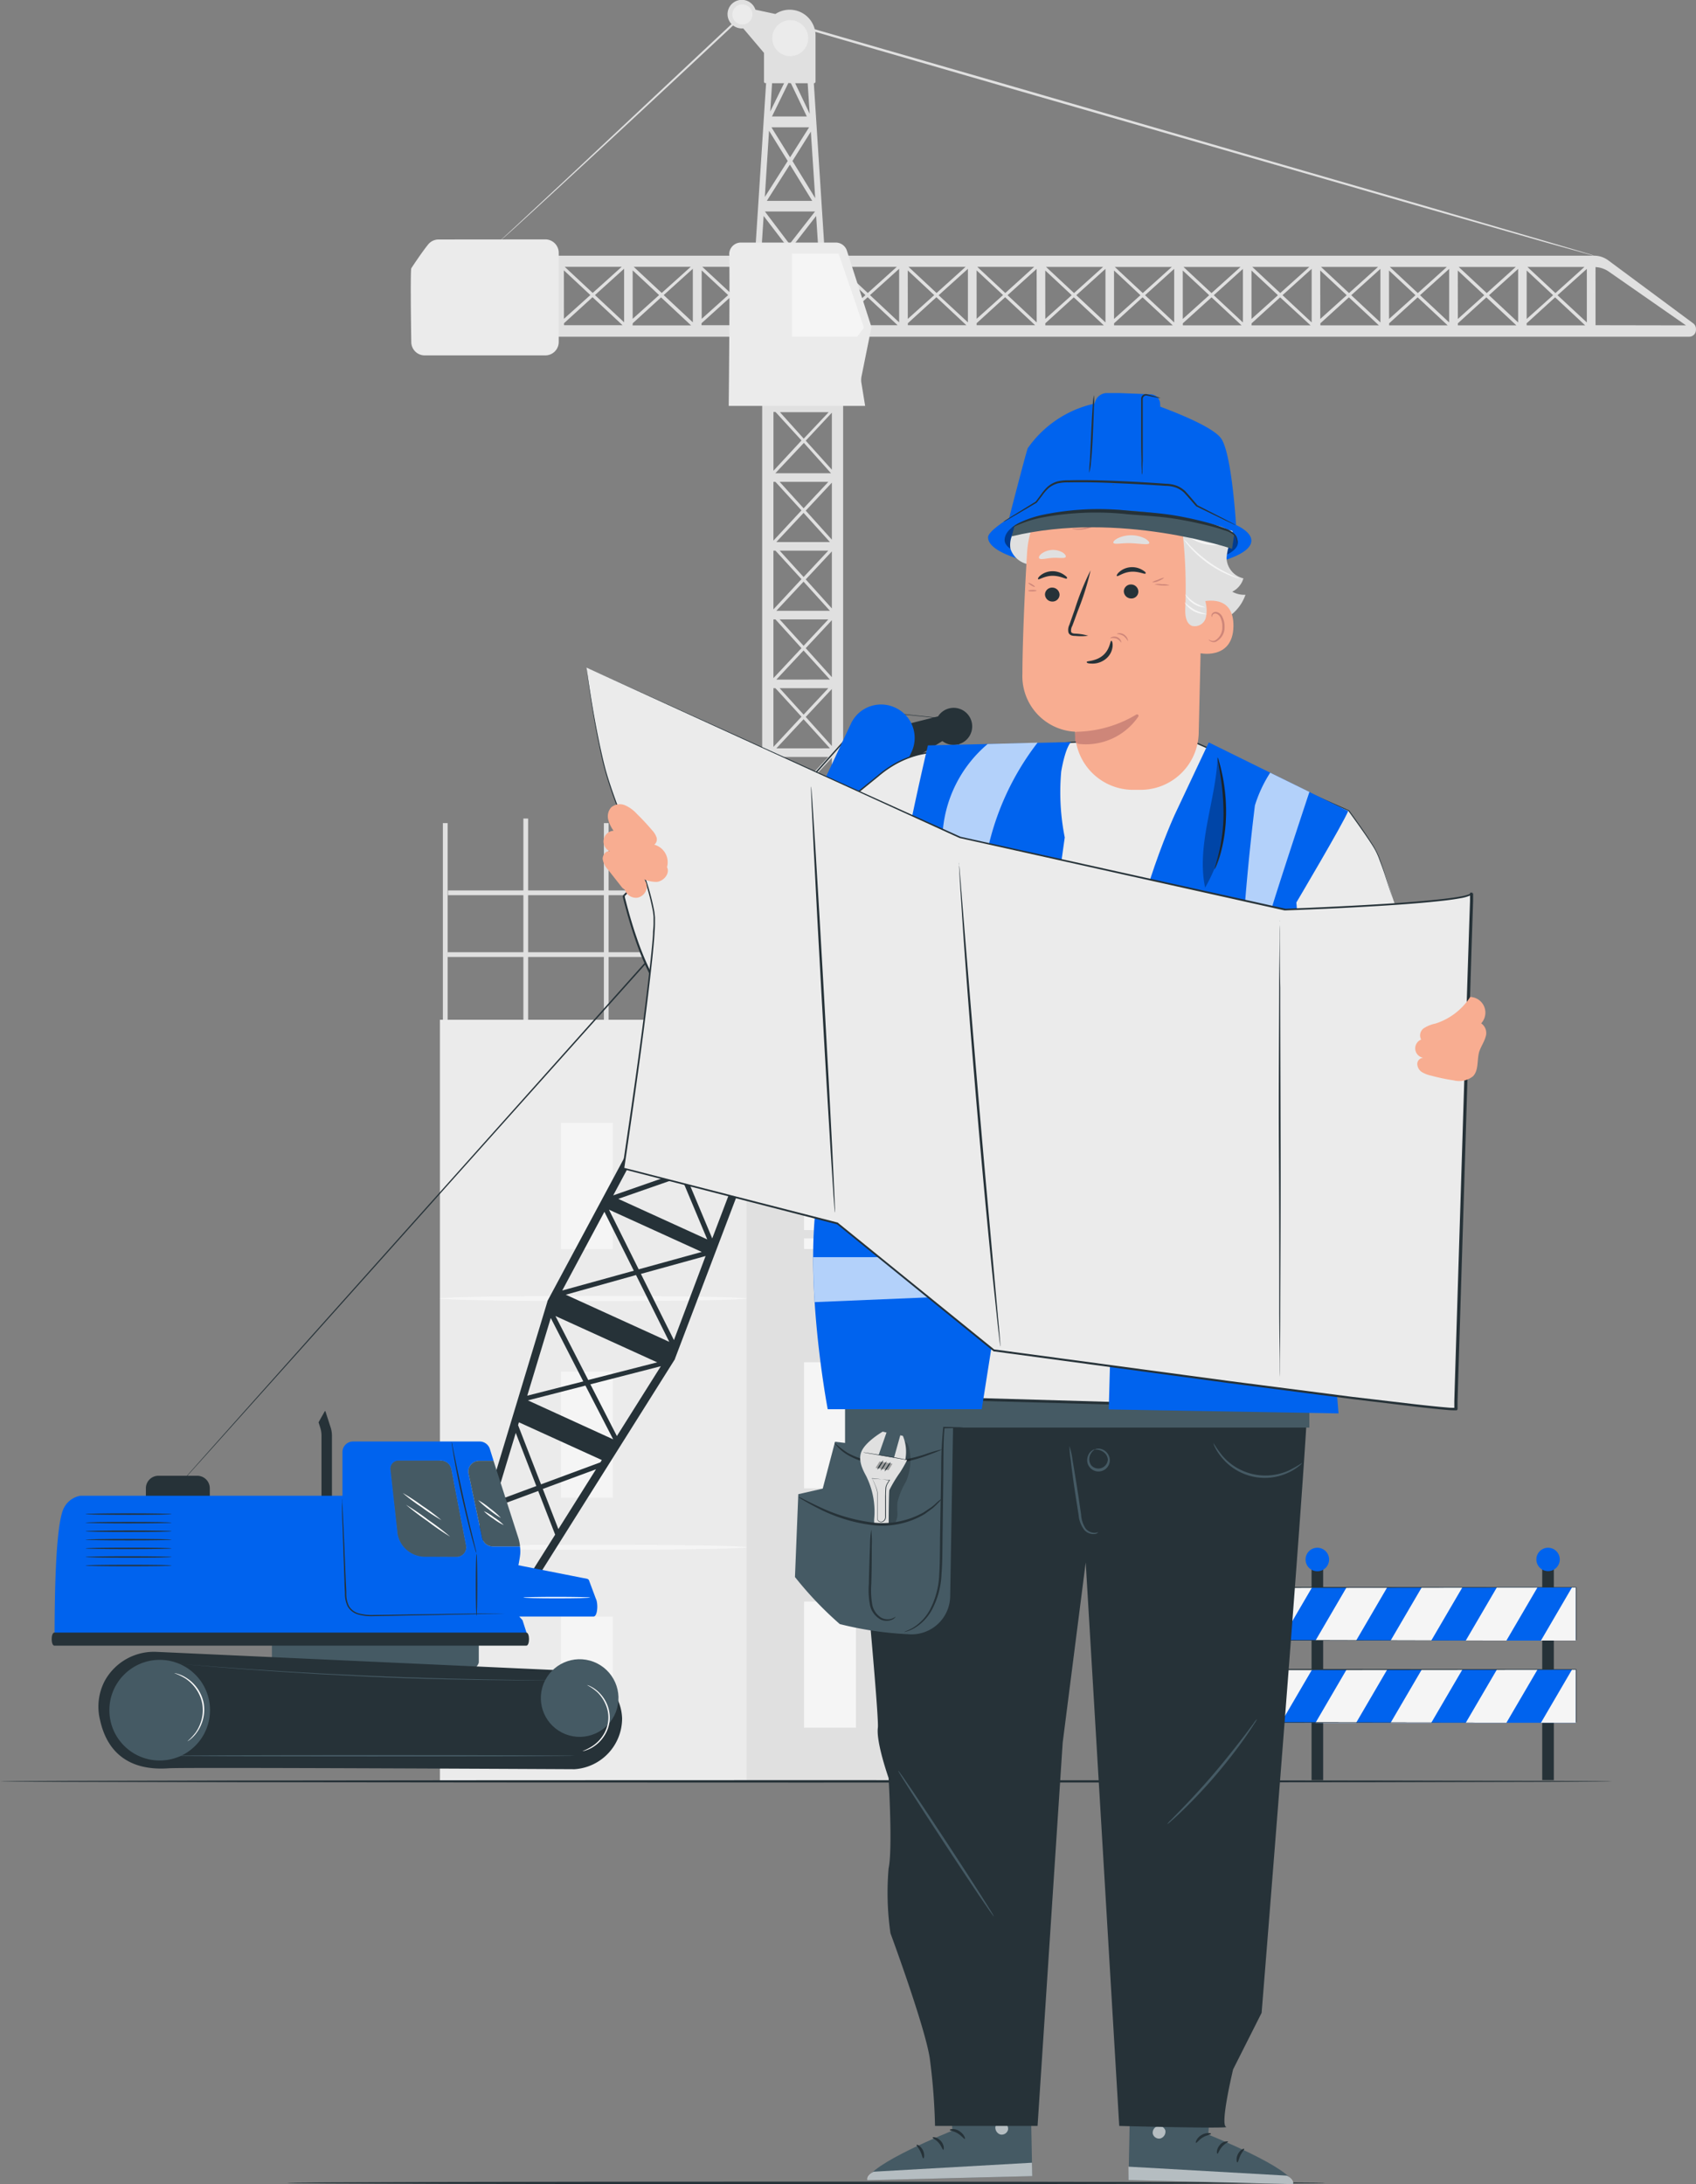 <svg xmlns="http://www.w3.org/2000/svg" xmlns:xlink="http://www.w3.org/1999/xlink" width="144.198" height="185.683" viewBox="0 0 144.198 185.683"><rect x="0" y="0" width="144.198" height="185.683" fill="#808080" stroke="none"/><defs><clipPath id="clip-path"><path id="Path_18636" data-name="Path 18636" d="M610.951,334.136l.594,5.37a.5.5,0,0,0,.028.2,2.368,2.368,0,0,0,2.347,1.846h2.646a.808.808,0,0,0,.808-.986l-1.244-6.465a.913.913,0,0,0-.885-.723h-3.608a.679.679,0,0,0-.675.755Z" transform="translate(-610.951 -333.38)" fill="#0063ee"></path></clipPath></defs><g id="Construction-pana" transform="translate(-74.817 -23.957)"><g id="freepik--background-complete--inject-2" transform="translate(31.912 23.956)"><rect id="Rectangle_1181" data-name="Rectangle 1181" width="0.404" height="21.523" transform="translate(101.093 69.644)" fill="#e0e0e0"></rect><rect id="Rectangle_1182" data-name="Rectangle 1182" width="0.404" height="21.523" transform="translate(94.248 69.976)" fill="#e0e0e0"></rect><rect id="Rectangle_1183" data-name="Rectangle 1183" width="0.404" height="21.523" transform="translate(87.404 69.588)" fill="#e0e0e0"></rect><rect id="Rectangle_1184" data-name="Rectangle 1184" width="0.404" height="21.523" transform="translate(80.56 69.976)" fill="#e0e0e0"></rect><rect id="Rectangle_1185" data-name="Rectangle 1185" width="49.09" height="64.746" transform="translate(80.309 86.695)" fill="#ebebeb"></rect><rect id="Rectangle_1186" data-name="Rectangle 1186" width="23.018" height="64.746" transform="translate(106.382 86.695)" fill="#e0e0e0"></rect><rect id="Rectangle_1187" data-name="Rectangle 1187" width="4.412" height="10.723" transform="translate(90.6 95.462)" fill="#f5f5f5"></rect><rect id="Rectangle_1188" data-name="Rectangle 1188" width="4.412" height="10.723" transform="translate(90.6 137.429)" fill="#f5f5f5"></rect><path id="Path_18465" data-name="Path 18465" d="M262.892,296.858c0,.121-5.838.218-13.034.218s-13.038-.1-13.038-.218,5.834-.218,13.038-.218S262.892,296.741,262.892,296.858Z" transform="translate(-156.511 -186.467)" fill="#f5f5f5"></path><rect id="Rectangle_1189" data-name="Rectangle 1189" width="4.412" height="10.723" transform="translate(90.6 116.605)" fill="#f5f5f5"></rect><path id="Path_18466" data-name="Path 18466" d="M262.892,349.2c0,.117-5.838.218-13.034.218s-13.038-.1-13.038-.218,5.834-.218,13.038-.218S262.892,349.077,262.892,349.2Z" transform="translate(-156.511 -217.66)" fill="#f5f5f5"></path><rect id="Rectangle_1190" data-name="Rectangle 1190" width="4.412" height="10.723" transform="translate(111.27 95.462)" fill="#f5f5f5"></rect><rect id="Rectangle_1191" data-name="Rectangle 1191" width="4.412" height="10.723" transform="translate(120.846 95.462)" fill="#f5f5f5"></rect><rect id="Rectangle_1192" data-name="Rectangle 1192" width="4.412" height="10.723" transform="translate(111.27 115.809)" fill="#f5f5f5"></rect><rect id="Rectangle_1193" data-name="Rectangle 1193" width="4.412" height="10.723" transform="translate(120.846 115.809)" fill="#f5f5f5"></rect><rect id="Rectangle_1194" data-name="Rectangle 1194" width="4.412" height="10.723" transform="translate(111.27 136.156)" fill="#f5f5f5"></rect><rect id="Rectangle_1195" data-name="Rectangle 1195" width="4.412" height="10.723" transform="translate(120.846 136.156)" fill="#f5f5f5"></rect><path id="Path_18467" data-name="Path 18467" d="M301.35,223.723v-5.838h4.889v-3.2h6.618V211.82h11.511v11.442Z" transform="translate(-194.969 -135.917)" fill="#e0e0e0"></path><rect id="Rectangle_1196" data-name="Rectangle 1196" width="0.404" height="21.523" transform="translate(106.163 66.404)" fill="#e0e0e0"></rect><rect id="Rectangle_1197" data-name="Rectangle 1197" width="0.404" height="21.523" transform="translate(111.068 66.404)" fill="#e0e0e0"></rect><rect id="Rectangle_1198" data-name="Rectangle 1198" width="0.404" height="21.523" transform="translate(117.686 63.37)" fill="#e0e0e0"></rect><rect id="Rectangle_1199" data-name="Rectangle 1199" width="0.404" height="21.523" transform="translate(128.858 63.37)" fill="#e0e0e0"></rect><rect id="Rectangle_1200" data-name="Rectangle 1200" width="0.404" height="21.523" transform="translate(123.27 63.37)" fill="#e0e0e0"></rect><rect id="Rectangle_1201" data-name="Rectangle 1201" width="25.434" height="0.404" transform="translate(80.944 80.953)" fill="#e0e0e0"></rect><rect id="Rectangle_1202" data-name="Rectangle 1202" width="36.945" height="0.404" transform="translate(80.996 75.701)" fill="#e0e0e0"></rect><path id="Path_18468" data-name="Path 18468" d="M304.687,31.032h.024a.133.133,0,0,0,.121-.133V30.79h0V26.976a2.2,2.2,0,0,0-3.41-1.83l-1.7-.364a1.216,1.216,0,1,0-1.038,1.588l1.766,2.085v2.339h0V30.9a.133.133,0,0,0,.081.121.125.125,0,0,0,.053,0h.044L299.693,45.5h.521l.206-3.184,2.02,2.642-.424.541h.4l.21-.271.206.271h.4l-.4-.537,2.052-2.646.21,3.2h.525Zm-1.951,0,1.354,2.828h-2.962l1.394-2.848Zm.364,0h1.063l.17,2.594Zm-1.495,0h.553l-1.176,2.4.154-2.4Zm-.727,4.04,1.588,2.57L300.521,40.7Zm.206-.291h3.2l-1.616,2.553Zm3.349.368.372,5.656-1.935-3.164Zm-1.782,2.8,1.9,3.087h-3.863Zm-2.125,3.988h4.263l-2.166,2.772Z" transform="translate(-192.588 -23.956)" fill="#e0e0e0"></path><path id="Path_18469" data-name="Path 18469" d="M311.088,96.676h-.521V99.71l-2.222-2.452,2.287-2.424h.271V94.09h-5.5v.731h.368l2.214,2.424L305.6,99.8V96.66h-.962v75.013h.953v-.638h4.966v.642h.962v-75Zm-5.317,62.661,2.214,2.424-2.384,2.549v-4.97Zm.36,0h4.137l-2.1,2.246Zm-.283-.731,2.315-2.477,2.242,2.477Zm-.246-.121v-4.994h.17l2.214,2.424Zm.529-4.994h4.137l-2.1,2.246Zm-.283-.731,2.315-2.477,2.242,2.477Zm-.255-.121v-4.994h.17l2.214,2.424Zm.529-4.994h4.137l-2.1,2.246Zm-.283-.731,2.315-2.477,2.242,2.477Zm-.246-.125V141.8h.17l2.214,2.424Zm.529-4.99h4.137l-2.1,2.25Zm-.283-.731,2.315-2.477,2.242,2.473Zm-.246-.125v-4.99h.17l2.214,2.424Zm.529-4.99h4.137l-2.1,2.25Zm-.283-.731,2.315-2.477,2.242,2.473Zm-.246-.125v-4.99h.17l2.214,2.424Zm.529-4.99h4.137l-2.1,2.25Zm-.283-.731,2.315-2.477,2.242,2.473Zm-.246-.125v-4.99h.17l2.214,2.424Zm.529-4.99h4.137l-2.1,2.246Zm-.283-.731,2.315-2.477,2.242,2.473Zm-.246-.125v-4.994h.17l2.214,2.444Zm.529-4.994h4.137l-2.1,2.246Zm-.283-.731,2.315-2.477,2.242,2.477Zm-.246-.121v-4.994h.17l2.214,2.424Zm.529-4.994h4.137l-2.1,2.246Zm-.283-.731,2.315-2.477,2.242,2.477Zm-.246-.121v-4.994h.17l2.214,2.424Zm.529-4.994h4.137l-2.1,2.246Zm-.283,57.74,2.315-2.477,2.242,2.473Zm2.5-2.675,2.222-2.376v4.828Zm0-5.846,2.222-2.38V158.4Zm0-5.846,2.222-2.38v4.848Zm0-5.846,2.222-2.38v4.848Zm0-5.846,2.222-2.38v4.848Zm0-5.846,2.222-2.38v4.848Zm0-5.85,2.222-2.376v4.848Zm0-5.846,2.222-2.38v4.848Zm0-5.846,2.222-2.38v4.848Zm0-5.846,2.222-2.38v4.848Zm2.149-3.18h-4.731l2.424-2.578Zm-2.149-2.768,2.222-2.38v4.848Zm-2.743,2.558v-5h.17l2.214,2.424Zm0,59.425h.17l2.214,2.424-2.384,2.549Zm.529,0h4.137l-2.1,2.25Zm4.444.065v4.848l-2.222-2.457Zm-2.4-62.221-2.02-2.246h4.137Zm0,64.811,2.242,2.473h-4.562Zm-2.02-73h4.137l-2.1,2.246Zm4.364,5.216h-4.755l2.424-2.578Z" transform="translate(-196.929 -65.754)" fill="#e0e0e0"></path><path id="Path_18470" data-name="Path 18470" d="M348.558,83.507l-7.22-5.353a2.02,2.02,0,0,0-1.212-.4H245.514v.962h.436v4.966h-.44v.962h102.7a.578.578,0,0,0,.578-.574v-.1A.578.578,0,0,0,348.558,83.507Zm-11.717-2.574-2.38-2.222h4.848Zm2.671-2.057v4.553l-2.493-2.315Zm-5.115.137,2.246,2.1-2.246,2.02ZM331,80.934l-2.38-2.222h4.848Zm2.671-2.057v4.553l-2.477-2.315Zm-5.131.137,2.25,2.1-2.246,2.02Zm-3.4,1.919-2.38-2.222h4.848Zm2.667-2.057v4.553l-2.477-2.315Zm-5.115.137,2.25,2.1-2.246,2.02Zm-3.4,1.919-2.38-2.222h4.848Zm2.667-2.057v4.553l-2.477-2.315Zm-5.115.137,2.25,2.1-2.246,2.02Zm-3.4,1.919-2.376-2.222h4.848Zm2.671-2.057v4.553l-2.477-2.315ZM311,79.015l2.246,2.1L311,83.136Zm-3.4,1.919-2.38-2.222h4.848Zm2.671-2.057v4.553l-2.477-2.315Zm-5.115.137,2.246,2.1-2.246,2.02Zm-3.4,1.919-2.38-2.222h4.848Zm2.671-2.057v4.553l-2.477-2.315Zm-5.115.137,2.246,2.1-2.246,2.02Zm-3.4,1.919-2.38-2.222h4.848Zm2.671-2.057v4.553l-2.477-2.315Zm-5.119.137,2.25,2.1-2.246,2.02Zm-.727,4.416-2.477-2.315,2.473-2.238Zm.731.077,2.424-2.21,2.553,2.38h-4.974Zm5.846,0,2.424-2.21,2.566,2.38h-4.986Zm5.846,0,2.444-2.21,2.549,2.38h-4.99Zm5.85,0,2.424-2.21,2.586,2.38H311Zm5.846,0,2.424-2.21,2.549,2.38h-4.97Zm5.846,0,2.424-2.21,2.549,2.38H322.7Zm5.842,0,2.424-2.21,2.549,2.38h-4.974Zm5.846,0,2.424-2.21,2.553,2.38h-4.97Zm-41.87-4.8-2.453,2.222-2.38-2.222h4.848Zm-45.829.3,2.25,2.1-2.246,2.02Zm.069-.3H251.6l-2.452,2.222Zm37.462,2.222-2.38-2.222h4.848Zm2.667-2.057v4.553L284.4,81.116Zm-5.115.137,2.25,2.1-2.246,2.02Zm-3.4,1.919-2.38-2.222h4.848Zm2.667-2.057v4.553l-2.477-2.315Zm-5.115.137,2.25,2.1-2.246,2.02Zm-3.4,1.919-2.376-2.222h4.828Zm2.687-2.057v4.553l-2.477-2.315Zm-5.115.137,2.246,2.1-2.246,2.02Zm-3.4,1.919-2.392-2.222h4.848Zm2.671-2.057v4.553l-2.473-2.315Zm-5.115.137,2.246,2.1-2.246,2.02Zm-3.4,1.919-2.38-2.222h4.848Zm2.646-2.057v4.553l-2.477-2.315Zm-5.115.137,2.246,2.1-2.246,2.02Zm-3.4,1.919-2.38-2.222h4.848Zm2.671-2.057v4.553l-2.477-2.315Zm-5.119.137,2.25,2.1-2.246,2.02Zm-.731-.137v4.553l-2.444-2.315Zm.743,4.63,2.424-2.21,2.549,2.38h-4.974Zm5.846,0L260.8,81.3l2.553,2.38h-4.978Zm5.846,0,2.444-2.21,2.549,2.38h-4.994Zm5.85,0L272.5,81.3l2.549,2.38h-4.974Zm5.846,0,2.424-2.21,2.549,2.38h-4.974Zm5.846,0,2.424-2.21,2.549,2.38h-4.974Zm5.842-4.493,2.25,2.1-2.246,2.02Zm-40.924,4.493,2.424-2.21,2.549,2.38h-4.974Zm40.928.17v-.17l2.424-2.21,2.549,2.38Zm52.621,0V78.724a2.162,2.162,0,0,1,1.123.38l6.569,4.574Z" transform="translate(-161.69 -56.016)" fill="#e0e0e0"></path><path id="Path_18471" data-name="Path 18471" d="M297.638,76.026c.057,3.2-.048,12.86-.048,12.86h11.6l-.311-1.907a1.619,1.619,0,0,1,0-.59l.849-4.206-2.081-6.465a.994.994,0,0,0-.933-.719h-8.081a.994.994,0,0,0-1,1.026Z" transform="translate(-192.728 -54.377)" fill="#ebebeb"></path><path id="Path_18472" data-name="Path 18472" d="M310.89,77.31v7.067h5.551l.574-.764-2.154-6.3Z" transform="translate(-200.654 -55.753)" fill="#f5f5f5"></path><path id="Path_18473" data-name="Path 18473" d="M341.982,46.927a.9.9,0,0,1-.263-.061l-.76-.21-2.921-.808-10.723-3.063-35.365-10.2-22.012-6.372.089-.02c-6.3,5.911-11.652,10.872-15.418,14.343-1.879,1.737-3.37,3.1-4.4,4.04-.509.461-.909.808-1.18,1.046s-.4.335-.4.335l.1-.093c.069-.061.174-.141.3-.267l1.16-1.067,4.36-4.061,15.353-14.4.04-.04H270l22.016,6.351,35.345,10.242,10.715,3.131,2.909.861.755.226C341.9,46.894,341.982,46.927,341.982,46.927Z" transform="translate(-163.549 -25.192)" fill="#e0e0e0"></path><path id="Path_18474" data-name="Path 18474" d="M233.045,74.338a1.139,1.139,0,0,0-.893.432c-.537.667-1.349,1.891-1.426,2.02s-.036,4.234,0,6.275a1.139,1.139,0,0,0,1.139,1.127h10.258a1.143,1.143,0,0,0,1.139-1.143V75.473a1.143,1.143,0,0,0-1.139-1.143Z" transform="translate(-152.852 -53.977)" fill="#ebebeb"></path><path id="Path_18475" data-name="Path 18475" d="M309.8,29.741a1.527,1.527,0,1,1-.446-1.083A1.531,1.531,0,0,1,309.8,29.741Z" transform="translate(-198.181 -26.491)" fill="#ebebeb"></path><path id="Path_18476" data-name="Path 18476" d="M300.065,25.743a.853.853,0,1,1-.852-.853A.853.853,0,0,1,300.065,25.743Z" transform="translate(-193.187 -24.513)" fill="#ebebeb"></path></g><g id="freepik--Crane--inject-2" transform="translate(79.211 83.85)"><path id="Path_18616" data-name="Path 18616" d="M539.317,197.079a1.572,1.572,0,0,1,2.857,0l2.457.2-2.485,4.877-1.555-2.865a1.564,1.564,0,0,1-1.273-2.218Z" transform="translate(-480.389 -187.318)" fill="#263238"></path><path id="Path_18617" data-name="Path 18617" d="M506.079,177.353l-1.616-.683,3.867-.974a1.576,1.576,0,1,1,.368,2.1l-3.677,2.246Z" transform="translate(-432.969 -174.687)" fill="#263238"></path><path id="Path_18618" data-name="Path 18618" d="M524.359,226.413v-.032L550.908,176.9l.149-.279,4.182,1.907L535.2,231.29v.028l-11.923,18.953-.239-.036-.275-.04-.218-.032,2.469-3.919-1.442-3.713-3.814,1.414-1.673,5.555-.2-.028-.255-.04-.222-.032Zm-1.717,8.016,4.763-1.212-2.764-5.394Zm5.184-1.333,5.862-1.5-8.65-3.939Zm-2.21-7.608,6.085-1.681-2.5-5.01Zm6.5-1.8,5.362-1.479-7.887-3.592Zm-2.166-6.287,5.608-1.956-2-4.776Zm6.008-2.1,4.925-1.717-6.978-3.18Zm-1.616-6.113,5.107-2.206-1.511-4.5Zm5.5-2.376,4.372-1.887-5.9-2.7Zm-1.172-5.693h.028l4.586-2.469-1.022-4.242ZM543.2,192.7l4.008-2.691-.533-3.79Zm4.4-2.953,3.232-2.162-3.766-1.717Zm3.414-11.608-3.4,6.343,3.5-2.949Zm.651,7.907,2.465-6.5-2.59,2.182Zm-.141-4.848,2.78-2.339-2.881-1.313Zm-.4.889-3.366,2.828,3.491,1.592Zm-.218,5.959-3.232,2.178.65,4.654Zm-3.636,2.424-3.895,2.618,4.553,2.073Zm-4.65,3.551,1.063,4.444,3.956-2.141Zm4.945,2.808-3.778,2.044,1.164,4.848Zm-4.166,2.25-4.21,2.279,5.345,2.424Zm.937,6.258-4.355,1.883,1.725,5.111Zm-4.743,2.052-4.869,2.113,6.6,3.006Zm1.467,6.586-4.937,1.721,2.246,5.366Zm-5.341,1.859-5.341,1.863,7.568,3.45Zm2.085,6.723-5.5,1.519,2.808,5.628Zm-5.915,1.616-5.972,1.673,8.8,4.008ZM534,231.924l-5.992,1.539,2.254,4.4Zm-6.412,1.648-4.893,1.257,7.252,3.313Zm-2.3,12.2,3.2-5.087-4.525,1.673Zm-1.475-3.806,5.046-1.871.121-.194-7.046-3.208-.073.242Zm-.4.145-1.749-4.517-1.758,5.818Z" transform="translate(-482.207 -175.671)" fill="#263238"></path><path id="Path_18619" data-name="Path 18619" d="M574.02,199.675V193.38c0-4.04,0-9.883.02-17v-.044H574l-7.446-.784h-.028l-.02.02-19.393,21.668-28.214,31.583-8.5,9.535-2.319,2.61-.6.679c-.137.154-.2.234-.2.234s.073-.073.21-.226l.61-.671,2.335-2.594c2.02-2.259,4.949-5.523,8.57-9.555l28.242-31.559L566.63,175.6h-.044l7.45.776-.044-.048c0,7.119,0,12.949.02,17v5.891C574.012,199.485,574.02,199.675,574.02,199.675Z" transform="translate(-496.91 -175.033)" fill="#263238"></path><rect id="Rectangle_1259" data-name="Rectangle 1259" width="1.188" height="2.549" rx="0.38" transform="translate(76.592 17.999)" fill="#263238"></rect><path id="Path_18620" data-name="Path 18620" d="M501.817,224.829h3.9a.436.436,0,0,0,.436-.436h0a.432.432,0,0,0-.436-.432h-3.9a.432.432,0,0,0-.436.42h0a.436.436,0,0,0,.436.448Z" transform="translate(-426.646 -203.884)" fill="#263238"></path><path id="Path_18621" data-name="Path 18621" d="M505.219,242.584v-.554l.574.242a3.508,3.508,0,0,1,0,.618.2.2,0,0,1-.02.1.3.3,0,0,1-.141.1,1.124,1.124,0,0,0-.59.517.679.679,0,0,0,.4.949.7.7,0,0,0,.877-.473c0-.093,0-.23.133-.242.194-.02.275.259.271.4a1.212,1.212,0,0,1-1.164,1.127,1.232,1.232,0,0,1-.659-.145,1.272,1.272,0,0,1-.614-.869C504.1,243.25,505.279,242.656,505.219,242.584Z" transform="translate(-428.384 -214.653)" fill="#263238"></path><path id="Path_18622" data-name="Path 18622" d="M501.649,232.171l-2.5-6.008a.808.808,0,0,1,.76-1.143h4.994a.808.808,0,0,1,.764,1.143l-2.5,6.008a.808.808,0,0,1-1.523,0Z" transform="translate(-425.303 -204.515)" fill="#e0e0e0"></path><path id="Path_18623" data-name="Path 18623" d="M500.956,226.08l.646.646v.073l-.21.505-1.212-1.212Z" transform="translate(-421.608 -205.148)" fill="#0063ee"></path><path id="Path_18624" data-name="Path 18624" d="M501.32,226.08h.8l1.794,1.794-.234.566Z" transform="translate(-424.384 -205.148)" fill="#0063ee"></path><path id="Path_18625" data-name="Path 18625" d="M505.39,231.734l-.57-1.374,3.467,3.471-.234.566Z" transform="translate(-430.167 -207.698)" fill="#0063ee"></path><path id="Path_18626" data-name="Path 18626" d="M506,237.17l1.85,1.855-.061.149a.5.5,0,0,1-.3.287l-.917-.917Z" transform="translate(-430.208 -211.757)" fill="#0063ee"></path><path id="Path_18627" data-name="Path 18627" d="M502.48,226.08h.8l2.929,2.929-.238.566Z" transform="translate(-427.148 -205.148)" fill="#0063ee"></path><path id="Path_18628" data-name="Path 18628" d="M503.62,226.6a.513.513,0,0,1,.085-.238.5.5,0,0,1,.287-.194l4.04,4.04-.234.566Z" transform="translate(-429.427 -205.201)" fill="#0063ee"></path><path id="Path_18629" data-name="Path 18629" d="M669.268,336.55h-3.3a1.067,1.067,0,0,0-1.067,1.067v1.471h5.434v-1.471A1.067,1.067,0,0,0,669.268,336.55Z" transform="translate(-656.892 -270.984)" fill="#263238"></path><path id="Path_18630" data-name="Path 18630" d="M639.44,330.347h.889v-5.3a2.35,2.35,0,0,0-.105-.691l-.448-1.386a.032.032,0,0,0-.061,0l-.525.929.137.432a2.23,2.23,0,0,1,.113.707Z" transform="translate(-616.5 -262.878)" fill="#263238"></path><path id="Path_18631" data-name="Path 18631" d="M584.086,335.122a1.951,1.951,0,0,1,1.454-1.168h22.29v-3.713a.9.9,0,0,1,.905-.9H619.5a.909.909,0,0,1,.861.626l.319,1.022h-1.212a.942.942,0,0,0-.719.331.889.889,0,0,0-.19.756l1.152,5.462a.929.929,0,0,0,.909.723h2.291a3.481,3.481,0,0,1-.064,1.042l-.125.545,5.9,1.164a.243.243,0,0,1,.19.186l.557,1.491a.953.953,0,0,1,.077.214h0c.117.493.032,1.317-.267,1.317h-6.319l.279.311.356,1.107H583.355C583.363,342.039,583.46,336.629,584.086,335.122Zm27.818-3.39.594,5.366a.492.492,0,0,0,.028.2,2.363,2.363,0,0,0,2.347,1.846h2.646a.808.808,0,0,0,.808-.99l-1.244-6.464a.909.909,0,0,0-.885-.723H612.59a.679.679,0,0,0-.675.755Z" transform="translate(-583.108 -266.687)" fill="#0063ee"></path><path id="Path_18632" data-name="Path 18632" d="M608.492,372.891l17.082.238c.109,0,.307-.331.307-.44v-1.907a.2.2,0,0,0-.2-.2H608.492a.2.2,0,0,0-.2.2v1.907A.206.206,0,0,0,608.492,372.891Z" transform="translate(-589.567 -291.265)" fill="#455a64"></path><path id="Path_18633" data-name="Path 18633" d="M610.951,334.136l.594,5.37a.5.5,0,0,0,.028.2,2.368,2.368,0,0,0,2.347,1.846h2.646a.808.808,0,0,0,.808-.986l-1.244-6.465a.913.913,0,0,0-.885-.723h-3.608a.679.679,0,0,0-.675.755Z" transform="translate(-582.155 -269.095)" fill="#0063ee"></path><g id="Group_4199" data-name="Group 4199" transform="translate(28.795 64.285)" clip-path="url(#clip-path)"><g id="Group_4198" data-name="Group 4198" transform="translate(-28.551 14.699)"><path id="Path_18634" data-name="Path 18634" d="M598.161,370.188a.92.92,0,0,1,.052-.428h40.048a.922.922,0,0,1,.052.428Z" transform="translate(-598.155 -369.76)" fill="#0063ee"></path></g><path id="Path_18635" data-name="Path 18635" d="M612.1,329.936l2.424,7.487a3.6,3.6,0,0,1,.089,1.85l-1.03,4.788H599.58v-13.85a.9.9,0,0,1,.905-.9H611.26A.9.9,0,0,1,612.1,329.936Z" transform="translate(-603.661 -330.954)" fill="#0063ee"></path></g><path id="Path_18637" data-name="Path 18637" d="M616.557,341.548a.808.808,0,0,0,.808-.99l-1.244-6.465a.909.909,0,0,0-.885-.723h-3.608a.679.679,0,0,0-.675.755l.594,5.366a.49.49,0,0,0,.028.2,2.364,2.364,0,0,0,2.347,1.846Z" transform="translate(-582.145 -269.089)" fill="#455a64"></path><path id="Path_18638" data-name="Path 18638" d="M604.005,340.687a3.4,3.4,0,0,0-.162-.776l-2.093-6.5h-1.212a.929.929,0,0,0-.719.335.876.876,0,0,0-.19.751l1.156,5.467a.921.921,0,0,0,.9.723Z" transform="translate(-564.183 -269.113)" fill="#455a64"></path><path id="Path_18639" data-name="Path 18639" d="M597.95,370.661h40.124c.307,0,.307-1.111,0-1.111H597.95C597.643,369.55,597.643,370.661,597.95,370.661Z" transform="translate(-597.72 -290.651)" fill="#263238"></path><path id="Path_18640" data-name="Path 18640" d="M602.28,341.44v.893c0,.59.045,1.426.077,2.456s.081,2.275.125,3.636c0,.343.028.695.041,1.055a2.423,2.423,0,0,0,.234,1.091,1.508,1.508,0,0,0,.925.695,4.118,4.118,0,0,0,1.18.137l8.113-.154,2.457-.061.667-.02h-.667l-2.461.02-8.109.117a4.1,4.1,0,0,1-1.143-.133,1.4,1.4,0,0,1-.857-.634,2.357,2.357,0,0,1-.222-1.038c0-.36-.028-.711-.044-1.055-.057-1.37-.109-2.6-.153-3.636s-.085-1.863-.113-2.452c0-.283-.028-.505-.036-.671v-.174C602.284,341.46,602.28,341.44,602.28,341.44Z" transform="translate(-577.59 -273.899)" fill="#263238"></path><path id="Path_18641" data-name="Path 18641" d="M608.671,358.246c.036,0,.065-1.176.065-2.626s-.028-2.63-.065-2.63-.061,1.176-.061,2.63S608.638,358.246,608.671,358.246Z" transform="translate(-572.55 -280.782)" fill="#263238"></path><path id="Path_18642" data-name="Path 18642" d="M608.78,329.42a2.379,2.379,0,0,0,.044.38c.036.242.093.594.17,1.026.153.865.384,2.057.679,3.366s.59,2.485.808,3.333c.117.4.214.768.287,1a1.956,1.956,0,0,0,.121.36,2.425,2.425,0,0,0-.077-.372c-.065-.263-.145-.6-.246-1.01-.21-.852-.493-2.02-.784-3.341s-.541-2.493-.715-3.354c-.085-.4-.154-.76-.21-1.022A2.076,2.076,0,0,0,608.78,329.42Z" transform="translate(-574.773 -266.735)" fill="#263238"></path><path id="Path_18643" data-name="Path 18643" d="M620.293,357.483a.655.655,0,0,1-.218-.089.406.406,0,0,1-.15-.218.465.465,0,0,1,.04-.339.4.4,0,0,1,.352-.182h1.741a.359.359,0,0,1,.359.331.368.368,0,0,1-.238.4.4.4,0,0,1-.117.024h-1.539a.124.124,0,1,0,0,.049c.162,0,.4,0,.675.02l.493.044h.4a.5.5,0,0,0,0-1h-1.741a.457.457,0,0,0-.424.242.405.405,0,0,0-.057.21.5.5,0,0,0,.024.19.445.445,0,0,0,.186.238.4.4,0,0,0,.182.057C620.272,357.495,620.293,357.487,620.293,357.483Z" transform="translate(-590.915 -282.891)" fill="#0063ee"></path><path id="Path_18644" data-name="Path 18644" d="M672.93,344.525c0,.032,1.616.061,3.661.061s3.665-.028,3.665-.061-1.64-.065-3.665-.065S672.93,344.488,672.93,344.525Z" transform="translate(-670.057 -275.698)" fill="#263238"></path><path id="Path_18645" data-name="Path 18645" d="M672.93,346.331c0,.032,1.616.061,3.661.061s3.665-.028,3.665-.061-1.64-.061-3.665-.061S672.93,346.3,672.93,346.331Z" transform="translate(-670.057 -276.777)" fill="#263238"></path><path id="Path_18646" data-name="Path 18646" d="M672.93,348.131c0,.036,1.616.065,3.661.065s3.665-.028,3.665-.065-1.64-.061-3.665-.061S672.93,348.1,672.93,348.131Z" transform="translate(-670.057 -277.85)" fill="#263238"></path><path id="Path_18647" data-name="Path 18647" d="M672.93,349.911c0,.032,1.616.061,3.661.061s3.665-.028,3.665-.061-1.64-.061-3.665-.061S672.93,349.886,672.93,349.911Z" transform="translate(-670.057 -278.911)" fill="#263238"></path><path id="Path_18648" data-name="Path 18648" d="M672.93,351.741c0,.036,1.616.061,3.661.061s3.665-.024,3.665-.061-1.64-.061-3.665-.061S672.93,351.708,672.93,351.741Z" transform="translate(-670.057 -280.001)" fill="#263238"></path><path id="Path_18649" data-name="Path 18649" d="M672.93,353.551c0,.032,1.616.061,3.661.061s3.665-.028,3.665-.061-1.64-.061-3.665-.061S672.93,353.514,672.93,353.551Z" transform="translate(-670.057 -281.08)" fill="#263238"></path><path id="Path_18650" data-name="Path 18650" d="M672.93,355.351c0,.036,1.616.061,3.661.061s3.665-.024,3.665-.061-1.64-.061-3.665-.061S672.93,355.318,672.93,355.351Z" transform="translate(-670.057 -282.153)" fill="#263238"></path><path id="Path_18651" data-name="Path 18651" d="M618.619,383.575a4.332,4.332,0,0,0,4.04-4.319,4.178,4.178,0,0,0-4.137-4.04L583.109,373.6a4.771,4.771,0,0,0-4.444,2.477,4.722,4.722,0,0,0-.4,3.285c.925,4.279,4.493,4.226,5.875,4.133S618.619,383.575,618.619,383.575Z" transform="translate(-574.16 -293.061)" fill="#263238"></path><ellipse id="Ellipse_435" data-name="Ellipse 435" cx="3.3" cy="3.3" rx="3.3" ry="3.3" transform="translate(46.776 88.733) rotate(-158.839)" fill="#455a64"></ellipse><circle id="Ellipse_436" data-name="Ellipse 436" cx="4.279" cy="4.279" r="4.279" transform="translate(9.184 91.547) rotate(-135)" fill="#455a64"></circle><path id="Path_18652" data-name="Path 18652" d="M587.92,375.62h.089l.271.028,1.042.105c.9.089,2.21.206,3.83.339,3.232.267,7.713.574,12.662.808s9.438.3,12.686.323h3.847l-3.847-.036c-3.232-.04-7.729-.141-12.678-.36s-9.426-.513-12.662-.756l-3.834-.3-1.042-.081h-.271Z" transform="translate(-579.213 -294.269)" fill="#455a64"></path><path id="Path_18653" data-name="Path 18653" d="M588.11,395.381c0,.032,7.7.061,17.2.061s17.2-.028,17.2-.061-7.7-.061-17.2-.061S588.11,395.344,588.11,395.381Z" transform="translate(-578.042 -306.009)" fill="#455a64"></path><path id="Path_18654" data-name="Path 18654" d="M599.539,357.154a7.1,7.1,0,0,0,.246-.832c.141-.513.351-1.212.566-2.02a16.94,16.94,0,0,0,.44-2.052,4.443,4.443,0,0,0,.036-.634.783.783,0,0,0-.028-.234,5.451,5.451,0,0,1-.093.857c-.093.525-.263,1.244-.477,2.02s-.4,1.507-.529,2.02c-.061.263-.109.473-.133.622A.988.988,0,0,0,599.539,357.154Z" transform="translate(-560.978 -279.823)" fill="#0063ee"></path><path id="Path_18655" data-name="Path 18655" d="M667.194,383.874a1.036,1.036,0,0,0,.246-.162,2.885,2.885,0,0,0,.549-.582,3.328,3.328,0,0,0,.517-1.075,3.23,3.23,0,0,0,.065-1.455,3.289,3.289,0,0,0-1.487-2.129,2.825,2.825,0,0,0-.731-.331,1.212,1.212,0,0,0-.287-.061,4.852,4.852,0,0,1,.97.465,3.41,3.41,0,0,1,.84.808,3.259,3.259,0,0,1,.574,1.281,3.2,3.2,0,0,1-.052,1.406,3.5,3.5,0,0,1-.477,1.055A4.6,4.6,0,0,1,667.194,383.874Z" transform="translate(-655.655 -295.735)" fill="#fafafa"></path><path id="Path_18656" data-name="Path 18656" d="M614.32,342.66a22.913,22.913,0,0,0,1.838,1.4,21.116,21.116,0,0,0,1.911,1.309,22.188,22.188,0,0,0-1.838-1.406A21.545,21.545,0,0,0,614.32,342.66Z" transform="translate(-584.191 -274.626)" fill="#fff"></path><path id="Path_18657" data-name="Path 18657" d="M616.16,340.18a15.937,15.937,0,0,0,1.616,1.212,16.652,16.652,0,0,0,1.673,1.095,16.087,16.087,0,0,0-1.616-1.212,17.591,17.591,0,0,0-1.673-1.095Z" transform="translate(-586.314 -273.148)" fill="#fff"></path><path id="Path_18658" data-name="Path 18658" d="M603.04,344a4.335,4.335,0,0,0,.808.642,4.558,4.558,0,0,0,.885.541,4.635,4.635,0,0,0-.808-.642A4.5,4.5,0,0,0,603.04,344Z" transform="translate(-566.297 -275.424)" fill="#fff"></path><path id="Path_18659" data-name="Path 18659" d="M603.63,341.69a6.334,6.334,0,0,0,.929.808,6.121,6.121,0,0,0,1,.7,6.46,6.46,0,0,0-.925-.808A6.069,6.069,0,0,0,603.63,341.69Z" transform="translate(-567.364 -274.048)" fill="#fff"></path><path id="Path_18660" data-name="Path 18660" d="M620.17,355.751a14.3,14.3,0,0,0,2.63,0A14.3,14.3,0,0,0,620.17,355.751Z" transform="translate(-591.286 -282.391)" fill="#0063ee"></path><path id="Path_18661" data-name="Path 18661" d="M580.728,386.212a1.025,1.025,0,0,0,.291-.061,2.7,2.7,0,0,0,.719-.356,2.975,2.975,0,0,0,.836-.857,2.923,2.923,0,0,0,.481-1.382,2.96,2.96,0,0,0-.279-1.438,3.092,3.092,0,0,0-.711-.966,2.6,2.6,0,0,0-.663-.453.886.886,0,0,0-.279-.1,4.044,4.044,0,0,1,.885.614,3.125,3.125,0,0,1,.663.95,2.763,2.763,0,0,1-.19,2.715,3.086,3.086,0,0,1-.808.844A4.006,4.006,0,0,1,580.728,386.212Z" transform="translate(-535.609 -297.237)" fill="#fafafa"></path><path id="Path_18662" data-name="Path 18662" d="M584.86,362.1c0,.032,1.273.061,2.828.061s2.848-.028,2.848-.061-1.277-.061-2.848-.061S584.86,362.064,584.86,362.1Z" transform="translate(-544.756 -286.176)" fill="#fff"></path><path id="Path_18663" data-name="Path 18663" d="M516.58,180.524l2.161-4.606a2.828,2.828,0,0,1,3.778-1.378h0a2.828,2.828,0,0,1,1.378,3.782l-2.145,4.606a.174.174,0,0,1-.226.085l-4.848-2.259a.174.174,0,0,1-.1-.23Z" transform="translate(-450.796 -174.271)" fill="#0063ee"></path></g><g id="freepik--Floor--inject-2" transform="translate(74.817 175.292)"><path id="Path_18504" data-name="Path 18504" d="M234.655,483.109c0,.061-19.76.105-44.13.105s-44.134-.044-44.134-.105S166.146,483,190.522,483,234.655,483.053,234.655,483.109Z" transform="translate(-121.989 -448.867)" fill="#263238"></path><path id="Path_18505" data-name="Path 18505" d="M164.817,398.625c0,.057-30.686.105-68.529.105s-68.537-.048-68.537-.105,30.68-.105,68.537-.105S164.817,398.569,164.817,398.625Z" transform="translate(-27.75 -398.52)" fill="#263238"></path></g><g id="freepik--Fence--inject-2" transform="translate(183.485 155.536)"><rect id="Rectangle_1255" data-name="Rectangle 1255" width="0.986" height="18.145" transform="translate(2.844 1.612)" fill="#263238"></rect><path id="Path_18506" data-name="Path 18506" d="M114.936,350.744a1,1,0,1,1-1-.994A1,1,0,0,1,114.936,350.744Z" transform="translate(-110.601 -349.75)" fill="#0063ee"></path><rect id="Rectangle_1256" data-name="Rectangle 1256" width="0.986" height="18.145" transform="translate(22.456 1.612)" fill="#263238"></rect><path id="Path_18507" data-name="Path 18507" d="M163.488,350.744a.994.994,0,1,1-.994-.994A.994.994,0,0,1,163.488,350.744Z" transform="translate(-139.541 -349.75)" fill="#0063ee"></path><rect id="Rectangle_1257" data-name="Rectangle 1257" width="25.288" height="4.525" transform="translate(0.024 3.366)" fill="#0063ee"></rect><path id="Path_18508" data-name="Path 18508" d="M110.071,358.08l-.04.073-2.6,4.452h-.222V358.08Z" transform="translate(-107.186 -354.714)" fill="#f5f5f5"></path><path id="Path_18509" data-name="Path 18509" d="M121.117,358.08l-2.642,4.525H115.02l1.05-1.8,1.592-2.727Z" transform="translate(-111.84 -354.714)" fill="#f5f5f5"></path><path id="Path_18510" data-name="Path 18510" d="M136.931,358.08l-2.646,4.525H130.83l2.646-4.525Z" transform="translate(-121.263 -354.714)" fill="#f5f5f5"></path><path id="Path_18511" data-name="Path 18511" d="M152.741,358.08l-2.646,4.525H146.64l2.646-4.525Z" transform="translate(-130.685 -354.714)" fill="#f5f5f5"></path><path id="Path_18512" data-name="Path 18512" d="M165.426,358.08v4.525H162.46l2.642-4.525Z" transform="translate(-140.113 -354.714)" fill="#f5f5f5"></path><rect id="Rectangle_1258" data-name="Rectangle 1258" width="25.288" height="4.525" transform="translate(0.024 10.355)" fill="#0063ee"></rect><path id="Path_18513" data-name="Path 18513" d="M110.071,375.38l-.04.073-2.6,4.452h-.222V375.38Z" transform="translate(-107.186 -365.025)" fill="#f5f5f5"></path><path id="Path_18514" data-name="Path 18514" d="M121.117,375.38l-2.642,4.525H115.02l1.05-1.8,1.592-2.727Z" transform="translate(-111.84 -365.025)" fill="#f5f5f5"></path><path id="Path_18515" data-name="Path 18515" d="M136.931,375.38l-2.646,4.525H130.83l2.646-4.525Z" transform="translate(-121.263 -365.025)" fill="#f5f5f5"></path><path id="Path_18516" data-name="Path 18516" d="M152.741,375.38l-2.646,4.525H146.64l2.646-4.525Z" transform="translate(-130.685 -365.025)" fill="#f5f5f5"></path><path id="Path_18517" data-name="Path 18517" d="M165.426,375.38v4.525H162.46l2.642-4.525Z" transform="translate(-140.113 -365.025)" fill="#f5f5f5"></path><path id="Path_18518" data-name="Path 18518" d="M132.463,362.557v-4.525l.028.024-25.284.024h0l.053-.048v4.525l-.048-.053,18,.024h.024l-18.04.024h-.048V358h.053l25.284.024h.028V362.5C132.463,362.533,132.463,362.557,132.463,362.557Z" transform="translate(-107.15 -354.667)" fill="#263238"></path><path id="Path_18519" data-name="Path 18519" d="M132.463,379.828V375.3l.028.024-25.284.024h0l.053-.049v4.525l-.048-.052,18,.024h.024l-18.04.024h-.048V375.25h.053l25.284.024h.028v4.477C132.463,379.8,132.463,379.828,132.463,379.828Z" transform="translate(-107.15 -364.947)" fill="#263238"></path></g><g id="freepik--character-2--inject-2" transform="translate(124.679 57.372)"><path id="Path_18520" data-name="Path 18520" d="M328.182,454.51l.222,11.272-14.024.347c.049-1.341,7.236-4.21,7.236-4.21l-.436-7.212Z" transform="translate(-290.502 -314.198)" fill="#455a64"></path><g id="Group_4187" data-name="Group 4187" transform="translate(34.77 146.985)" opacity="0.6"><path id="Path_18521" data-name="Path 18521" d="M342.009,471.048a.574.574,0,0,1,.4.642.554.554,0,0,1-.634.4.606.606,0,0,1-.432-.687.57.57,0,0,1,.707-.356" transform="translate(-341.338 -471.026)" fill="#fff"></path></g><g id="Group_4188" data-name="Group 4188" transform="translate(23.871 150.445)" opacity="0.6"><path id="Path_18522" data-name="Path 18522" d="M328.393,480.729l-.024-1.139-13.462.764s-.618.287-.537.723Z" transform="translate(-314.362 -479.59)" fill="#fff"></path></g><path id="Path_18523" data-name="Path 18523" d="M331.729,472.578c0,.069.347.089.687.3s.529.493.594.465-.053-.4-.469-.671S331.713,472.514,331.729,472.578Z" transform="translate(-300.841 -324.921)" fill="#263238"></path><path id="Path_18524" data-name="Path 18524" d="M328.12,474.239c0,.069.287.178.525.461s.315.59.384.586.1-.4-.2-.743S328.12,474.174,328.12,474.239Z" transform="translate(-298.69 -325.939)" fill="#263238"></path><path id="Path_18525" data-name="Path 18525" d="M325.316,476.967c.065,0,.149-.331-.032-.7s-.509-.509-.537-.453.174.255.323.562S325.251,476.963,325.316,476.967Z" transform="translate(-296.678 -326.886)" fill="#263238"></path><path id="Path_18526" data-name="Path 18526" d="M331.926,468.2c.032.061.343-.04.731-.024s.691.133.723.073-.259-.3-.715-.311S331.889,468.149,331.926,468.2Z" transform="translate(-300.957 -322.201)" fill="#263238"></path><path id="Path_18527" data-name="Path 18527" d="M332.65,462.722a1.317,1.317,0,0,0,.7-.02,3.435,3.435,0,0,0,.731-.242,3.623,3.623,0,0,0,.4-.226.836.836,0,0,0,.21-.17.3.3,0,0,0,.02-.364.364.364,0,0,0-.3-.15.832.832,0,0,0-.263.04,2.727,2.727,0,0,0-.432.162,2.45,2.45,0,0,0-.638.44,1.477,1.477,0,0,0-.4.582c0,.012.186-.2.513-.453a2.805,2.805,0,0,1,.614-.372,2.892,2.892,0,0,1,.4-.133c.149-.04.275-.044.315.02s0,.032,0,.077a.725.725,0,0,1-.154.125,3.558,3.558,0,0,1-.368.222,3.936,3.936,0,0,1-.671.275,5.663,5.663,0,0,0-.683.186Z" transform="translate(-301.39 -318.393)" fill="#263238"></path><path id="Path_18528" data-name="Path 18528" d="M331.458,461.448a1.14,1.14,0,0,0,.17-.683,2.324,2.324,0,0,0-.117-.768,2.148,2.148,0,0,0-.19-.4.578.578,0,0,0-.457-.343.323.323,0,0,0-.287.2.863.863,0,0,0-.065.259,1.533,1.533,0,0,0,0,.473,1.616,1.616,0,0,0,.319.719c.283.356.57.432.578.4a3.339,3.339,0,0,1-.44-.505,1.647,1.647,0,0,1-.238-.655,1.532,1.532,0,0,1,0-.4c0-.15.069-.271.125-.255a.521.521,0,0,1,.255.222,2.669,2.669,0,0,1,.182.376,2.612,2.612,0,0,1,.154.7C331.507,461.169,331.422,461.44,331.458,461.448Z" transform="translate(-300.106 -317.023)" fill="#263238"></path><path id="Path_18529" data-name="Path 18529" d="M369.572,455.34l-.222,11.272,14.02.347c-.048-1.341-7.236-4.21-7.236-4.21l.44-7.216Z" transform="translate(-323.262 -314.692)" fill="#455a64"></path><g id="Group_4189" data-name="Group 4189" transform="translate(48.14 147.324)" opacity="0.6"><path id="Path_18530" data-name="Path 18530" d="M374.842,471.882a.569.569,0,0,0-.4.642.549.549,0,0,0,.634.4.6.6,0,0,0,.432-.683.566.566,0,0,0-.707-.356" transform="translate(-374.43 -471.863)" fill="#fff"></path></g><g id="Group_4190" data-name="Group 4190" transform="translate(46.088 150.781)" opacity="0.6"><path id="Path_18531" data-name="Path 18531" d="M369.35,481.559V480.42l13.466.764s.614.287.533.723Z" transform="translate(-369.35 -480.42)" fill="#fff"></path></g><path id="Path_18532" data-name="Path 18532" d="M384.8,473.415c0,.069-.347.093-.691.3s-.529.5-.59.469.049-.424.469-.671S384.814,473.354,384.8,473.415Z" transform="translate(-331.696 -325.426)" fill="#263238"></path><path id="Path_18533" data-name="Path 18533" d="M388.9,475.083c0,.069-.283.178-.525.461s-.315.586-.384.582-.1-.4.206-.739A.766.766,0,0,1,388.9,475.083Z" transform="translate(-334.345 -326.447)" fill="#263238"></path><path id="Path_18534" data-name="Path 18534" d="M392.159,477.8c-.061,0-.149-.331.036-.7s.509-.513.537-.453-.178.251-.323.558S392.228,477.792,392.159,477.8Z" transform="translate(-336.811 -327.378)" fill="#263238"></path><path id="Path_18535" data-name="Path 18535" d="M384.354,469.032c-.032.061-.343-.04-.731-.024s-.691.129-.727.069.263-.295.719-.307S384.386,468.979,384.354,469.032Z" transform="translate(-331.333 -322.696)" fill="#263238"></path><path id="Path_18536" data-name="Path 18536" d="M382.661,463.576a1.313,1.313,0,0,1-.7,0,3.229,3.229,0,0,1-.727-.246,3.318,3.318,0,0,1-.4-.222,1.04,1.04,0,0,1-.206-.17.307.307,0,0,1-.024-.368.4.4,0,0,1,.307-.149.994.994,0,0,1,.263.044,2.39,2.39,0,0,1,.432.162,2.489,2.489,0,0,1,.634.44,1.419,1.419,0,0,1,.4.582c0,.016-.186-.2-.509-.456a3.009,3.009,0,0,0-.618-.368,2.917,2.917,0,0,0-.4-.133c-.145-.044-.275-.049-.311,0s-.02.036,0,.081a.75.75,0,0,0,.154.125,3.517,3.517,0,0,0,.364.222,3.959,3.959,0,0,0,.675.275,4.633,4.633,0,0,1,.675.182Z" transform="translate(-329.935 -318.912)" fill="#263238"></path><path id="Path_18537" data-name="Path 18537" d="M385.3,462.23a1.136,1.136,0,0,1-.166-.683,2.294,2.294,0,0,1,.113-.768,2.456,2.456,0,0,1,.19-.424.586.586,0,0,1,.449-.356.339.339,0,0,1,.291.206.97.97,0,0,1,.065.259,1.669,1.669,0,0,1,0,.473,1.616,1.616,0,0,1-.319.719c-.283.356-.57.428-.574.4a2.982,2.982,0,0,0,.436-.505,1.591,1.591,0,0,0,.238-.654,1.383,1.383,0,0,0,0-.4c-.02-.15-.073-.271-.129-.259a.506.506,0,0,0-.25.226,2.018,2.018,0,0,0-.182.376,2.331,2.331,0,0,0-.154.7C385.272,461.96,385.341,462.218,385.3,462.23Z" transform="translate(-332.668 -317.47)" fill="#263238"></path><path id="Path_18538" data-name="Path 18538" d="M310.26,315.19s2.723,27.943,2.562,29.179.913,4.275.913,4.275.356,6.06,0,7.677a24.188,24.188,0,0,0,.158,5.519s2.953,7.984,3.345,10.654a52.4,52.4,0,0,1,.444,5.729H326.4l2.137-32.593,1.956-15.313,2.852,47.906s9.624.255,9.087.077.594-4.885.594-4.885l2.424-4.808s4.069-50.415,3.919-52.73c-.105-1.705-18.5-1.087-28.2-.642C317.694,315.38,310.26,315.19,310.26,315.19Z" transform="translate(-288.046 -230.905)" fill="#263238"></path><path id="Path_18539" data-name="Path 18539" d="M362.16,321.293v-1.56l-30.246-.893-.424,2.452Z" transform="translate(-300.699 -233.343)" fill="#455a64"></path><path id="Path_18540" data-name="Path 18540" d="M308.768,338.409a3.285,3.285,0,0,0,3.588-3.232l.242-14.182.048-2.618-9.228-.287v4.06l-.852-.1-1.047,3.984-2.077.473-.283,7.042a30.3,30.3,0,0,0,3.81,4A29.194,29.194,0,0,0,308.768,338.409Z" transform="translate(-281.431 -232.896)" fill="#455a64"></path><path id="Path_18541" data-name="Path 18541" d="M328.542,193.912a41.6,41.6,0,0,0-1.386-3.976c-.428-.808-2.307-3.4-2.307-3.4l-13.042-5.79a7.729,7.729,0,0,1-6.5,2.828c-2.242-.1-3.572-2.857-3.572-2.857l-11.81.808a8.234,8.234,0,0,0-4.711,1.766c-4.093,3.232-12.525,10.137-12.525,10.137l-5.7-2.646s-3.85,2.808-3.77,3.05,1.846,8.186,5.054,10.1,5.3,2.166,8.586,0c2.828-1.85,8.594-6.093,6.335-6.566-2.642,15.5-5.515,31.28-1.745,38.88l41.882,1.168-.343-34.2,9.184.642Z" transform="translate(-260.01 -151.028)" fill="#ebebeb"></path><path id="Path_18542" data-name="Path 18542" d="M328.369,193.781s.089.214.25.642.4,1.071.7,1.911c.622,1.681,1.531,4.166,2.723,7.4v.061h-.065l-9.192-.626.061-.057c.1,8.808.226,20.5.376,34.2v.089h-.069l-41.878-1.151h-.061l-.028-.057a18.93,18.93,0,0,1-1.616-6.258,47.363,47.363,0,0,1-.158-6.61,128.32,128.32,0,0,1,1.43-13.474c.642-4.267,1.374-8.485,2.081-12.6v-.113l.105.028a.739.739,0,0,1,.549.368.808.808,0,0,1-.077.651,4.083,4.083,0,0,1-.711.97,17.4,17.4,0,0,1-1.729,1.6c-1.212.99-2.456,1.9-3.729,2.764a9.921,9.921,0,0,1-4.162,1.9,5.633,5.633,0,0,1-2.279-.174,10.284,10.284,0,0,1-2.081-.881c-.17-.089-.327-.182-.489-.275a3.652,3.652,0,0,1-.477-.3c-.15-.117-.311-.218-.453-.343l-.4-.4a3.336,3.336,0,0,1-.364-.428c-.113-.149-.242-.287-.339-.444-.2-.311-.4-.61-.59-.937a23.431,23.431,0,0,1-1.753-4.008c-.234-.687-.444-1.374-.638-2.061l-.279-1.034-.065-.259-.032-.129a.2.2,0,0,1,0-.093l.024-.044c0-.028.032-.04.049-.065a3.78,3.78,0,0,1,.4-.376c1.087-.921,2.218-1.745,3.333-2.57l.044-.036.052.024,5.7,2.65h-.1l7.083-5.729,3.39-2.739,1.652-1.337a9.349,9.349,0,0,1,1.733-1.188,8.4,8.4,0,0,1,1.943-.715,11.49,11.49,0,0,1,2.02-.242l3.915-.267,7.37-.505h.044l.024.044a5.962,5.962,0,0,0,2.137,2.392,4.564,4.564,0,0,0,2.982.343,7.608,7.608,0,0,0,4.848-2.7l.032-.036h.04l13.034,5.814h0c.808,1.115,1.5,2.1,2.052,2.978a6,6,0,0,1,.61,1.3c.149.4.275.78.384,1.111.218.663.372,1.164.473,1.5s.146.509.146.509c-.04-.125-.23-.707-.655-2-.113-.331-.242-.7-.4-1.107a5.943,5.943,0,0,0-.614-1.281c-.558-.873-1.261-1.854-2.065-2.966h0l-13.05-5.77.073-.02a7.745,7.745,0,0,1-4.917,2.76c-.251.036-.509.048-.764.077a7.162,7.162,0,0,1-.78,0,3.2,3.2,0,0,1-1.531-.44,6.06,6.06,0,0,1-2.194-2.452l.069.04-7.366.517-3.919.275a10.953,10.953,0,0,0-1.984.242,8,8,0,0,0-1.9.7,9.211,9.211,0,0,0-1.709,1.168l-1.648,1.341-3.386,2.739-7.079,5.737-.044.036-.053-.024-5.7-2.646h.1c-1.111.808-2.242,1.656-3.317,2.562a4.483,4.483,0,0,0-.372.356.236.236,0,0,0-.032.044h0s-.04-.036-.069,0,.129-.04.065,0v.125l.069.259c.089.343.182.687.275,1.03.194.683.4,1.37.638,2.048a23.348,23.348,0,0,0,1.737,3.972c.17.323.384.618.582.925.1.154.222.287.331.432a3.9,3.9,0,0,0,.352.4,6.1,6.1,0,0,0,1.77,1.277,9.857,9.857,0,0,0,2.04.865,5.459,5.459,0,0,0,2.2.17,9.712,9.712,0,0,0,4.069-1.871c1.24-.853,2.517-1.77,3.713-2.755a17.054,17.054,0,0,0,1.709-1.576,3.975,3.975,0,0,0,.675-.917.6.6,0,0,0,.073-.477.554.554,0,0,0-.4-.25l.125-.085c-.7,4.137-1.434,8.335-2.077,12.594a128.317,128.317,0,0,0-1.43,13.454,46.262,46.262,0,0,0,.154,6.578,18.7,18.7,0,0,0,1.6,6.194l-.089-.061,41.951,1.216-.089.089c-.125-13.689-.234-25.389-.315-34.2v-.061h.061l9.188.655-.04.057-2.675-7.4c-.3-.84-.529-1.479-.687-1.915S328.369,193.781,328.369,193.781Z" transform="translate(-259.837 -150.896)" fill="#263238"></path><path id="Path_18543" data-name="Path 18543" d="M324.907,180.68c-.36,0-12.165.279-12.165.279s-2.073,8.808-2.073,10.38c0,1.034-3.325,13.523-6.844,25.688-2.1,7.273.4,20.367.4,20.367h13.095l1.931-12.283,5.127-36.327a19.71,19.71,0,0,1-.3-5.616C324.458,181.023,324.907,180.68,324.907,180.68Z" transform="translate(-283.712 -151.004)" fill="#0063ee"></path><g id="Group_4191" data-name="Group 4191" transform="translate(19.28 73.461)" opacity="0.7"><path id="Path_18544" data-name="Path 18544" d="M303,289.05q0,1.915.125,3.822l15.535-.65.327-3.172Z" transform="translate(-303 -289.05)" fill="#fff"></path></g><path id="Path_18545" data-name="Path 18545" d="M385.545,186.578l-11.85-5.838-2.889,6.129s-4.137,8.953-4.553,17.777-1.063,32.8-1.063,32.8l19.535.335-3.584-43.433S385.125,187.625,385.545,186.578Z" transform="translate(-320.783 -151.039)" fill="#0063ee"></path><g id="Group_4192" data-name="Group 4192" transform="translate(54.985 32.274)" opacity="0.7"><path id="Path_18546" data-name="Path 18546" d="M394.518,187.11a11.321,11.321,0,0,0-1.3,2.784,198.608,198.608,0,0,0-1.446,20.626c-.4,12.121-.4,12.808-.4,12.808l3.232.125s-.719-22.246-.085-24.412,3.333-10.295,3.333-10.295Z" transform="translate(-391.37 -187.11)" fill="#fff"></path></g><path id="Path_18547" data-name="Path 18547" d="M387.444,193.411c-.036,0,.162-.521.364-1.366a14.58,14.58,0,0,0,.4-3.366,21.2,21.2,0,0,0-.283-3.382c-.137-.861-.251-1.39-.218-1.4a1.5,1.5,0,0,1,.125.36c.069.234.154.582.242,1.01a17.278,17.278,0,0,1,.343,3.414,12.689,12.689,0,0,1-.457,3.4,7.828,7.828,0,0,1-.339.986A1.462,1.462,0,0,1,387.444,193.411Z" transform="translate(-334.043 -152.923)" fill="#263238"></path><g id="Group_4193" data-name="Group 4193" transform="translate(30.27 29.721)" opacity="0.7"><path id="Path_18548" data-name="Path 18548" d="M334.038,189.913a22.832,22.832,0,0,1,4.246-9.123l-4.246.117a10.84,10.84,0,0,0-3.838,7.786l1.495.44Z" transform="translate(-330.2 -180.79)" fill="#fff"></path></g><path id="Path_18549" data-name="Path 18549" d="M316.6,328.626a1.462,1.462,0,0,1-.352.166c-.23.1-.566.226-.986.376a11.655,11.655,0,0,1-3.41.727,5.9,5.9,0,0,1-3.374-.853,3.8,3.8,0,0,1-.808-.687,1.274,1.274,0,0,1-.23-.315,7.905,7.905,0,0,0,1.119.877,6.158,6.158,0,0,0,3.289.768,13.569,13.569,0,0,0,3.374-.659A10.5,10.5,0,0,1,316.6,328.626Z" transform="translate(-286.366 -238.826)" fill="#263238"></path><path id="Path_18550" data-name="Path 18550" d="M359.371,336.109a.467.467,0,0,1-.307.154,1.046,1.046,0,0,1-.873-.327,2.391,2.391,0,0,1-.5-1.289c-.081-.513-.166-1.063-.259-1.64-.174-1.164-.323-2.218-.4-2.982a7.672,7.672,0,0,1-.117-1.244,7.059,7.059,0,0,1,.263,1.212c.133.76.307,1.81.485,2.974.085.578.166,1.131.242,1.64a2.372,2.372,0,0,0,.4,1.212,1.009,1.009,0,0,0,.755.347,2.087,2.087,0,0,0,.311-.057Z" transform="translate(-315.848 -239.267)" fill="#455a64"></path><path id="Path_18551" data-name="Path 18551" d="M361.291,329.4a1.083,1.083,0,0,0-.44.6.9.9,0,0,0,.137.747.808.808,0,0,0,1.414-.5.881.881,0,0,0-.4-.646,1.087,1.087,0,0,0-.719-.186.375.375,0,0,1,.206-.081.922.922,0,0,1,.6.141,1.018,1.018,0,0,1,.481.78.964.964,0,1,1-1.867-.279.9.9,0,0,1,.368-.493C361.19,329.389,361.287,329.389,361.291,329.4Z" transform="translate(-318.072 -239.592)" fill="#455a64"></path><path id="Path_18552" data-name="Path 18552" d="M394.775,329.843a1.086,1.086,0,0,1-.25.255,4.1,4.1,0,0,1-.808.521,4.731,4.731,0,0,1-5.859-1.305,4.043,4.043,0,0,1-.517-.808.977.977,0,0,1-.121-.335,11.235,11.235,0,0,0,.751,1.063,4.82,4.82,0,0,0,5.656,1.265,11.216,11.216,0,0,0,1.148-.655Z" transform="translate(-333.912 -238.903)" fill="#455a64"></path><path id="Path_18553" data-name="Path 18553" d="M329.007,409.487c-.048.032-1.907-2.715-4.149-6.137s-4.04-6.218-3.98-6.25,1.907,2.715,4.153,6.137S329.059,409.455,329.007,409.487Z" transform="translate(-294.373 -279.983)" fill="#455a64"></path><path id="Path_18554" data-name="Path 18554" d="M385.12,386.23a1.921,1.921,0,0,1-.23.4c-.154.255-.4.614-.7,1.055-.61.877-1.5,2.057-2.558,3.3s-2.089,2.3-2.861,3.042c-.384.372-.7.663-.929.857a2.262,2.262,0,0,1-.364.291,1.87,1.87,0,0,1,.307-.347l.881-.905c.743-.764,1.749-1.838,2.8-3.075s1.96-2.4,2.6-3.232l.756-1.01A1.98,1.98,0,0,1,385.12,386.23Z" transform="translate(-328.107 -273.505)" fill="#455a64"></path><path id="Path_18555" data-name="Path 18555" d="M327.169,324.827a2.376,2.376,0,0,1-.44.032l-1.244.028.061-.052c-.1.9-.093,2.129-.105,3.584s-.036,3.127-.057,4.9c-.032,1.41,0,2.743-.1,3.968a6.993,6.993,0,0,1-.869,3.127,4.039,4.039,0,0,1-1.564,1.531,3.022,3.022,0,0,1-.554.218.8.8,0,0,1-.206.04,7.507,7.507,0,0,0,.719-.331,4.085,4.085,0,0,0,1.475-1.535,7.03,7.03,0,0,0,.808-3.062c.073-1.212.049-2.553.081-3.956.032-1.774.057-3.442.085-4.9a34.678,34.678,0,0,1,.17-3.6v-.053h.048l1.244.028A2.7,2.7,0,0,1,327.169,324.827Z" transform="translate(-295.097 -236.877)" fill="#263238"></path><path id="Path_18556" data-name="Path 18556" d="M342.857,134.532c-1.907-.525-3.075-1.212-3.067-1.976s3.317-2.529,4.081-2.99c1.81-1.083,3.968.287,7.151.327,6.182.081,11.176,1.406,11.155,2.953,0,.747-1.184,1.414-3.091,1.891" transform="translate(-305.645 -120.294)" fill="#0063ee"></path><g id="Group_4194" data-name="Group 4194" transform="translate(35.549 10.084)" opacity="0.4"><path id="Path_18557" data-name="Path 18557" d="M345.986,136.3c-1.693-.469-2.772-1.087-2.719-1.749.145-1.85,4.473-2.424,9.951-2.36s9.907,1.244,9.891,2.618c0,.663-1.051,1.248-2.739,1.673" transform="translate(-343.265 -132.188)"></path></g><path id="Path_18558" data-name="Path 18558" d="M345.724,127.882a1.988,1.988,0,0,1-1.3-1.265,2.092,2.092,0,0,1,.562-1.782,3.26,3.26,0,0,0,.424-.836c.3-.691-.238-1.487-.105-2.23a2,2,0,0,1,1.442-1.394,8.094,8.094,0,0,0,1.931-.808c.562-.4.861-.958,1.349-1.374a2.8,2.8,0,0,1,2.533-.549c.893.255,1.636.945,2.553,1.046a12.048,12.048,0,0,0,2.02-.214,3.357,3.357,0,0,1,3.362,2.5,3.988,3.988,0,0,0,.719,1.741c.549.683,1.495.905,1.923,1.665a1.967,1.967,0,0,1,.024,1.515,5.107,5.107,0,0,0-.364,1.507,1.842,1.842,0,0,0,1.434,1.725,1.834,1.834,0,0,1-.949,1.135,2.1,2.1,0,0,0,1.123.263,3.717,3.717,0,0,1-4.937,2.214" transform="translate(-308.375 -113.377)" fill="#e0e0e0"></path><path id="Path_18559" data-name="Path 18559" d="M384.081,151.063c.073-.032,2.962-.933,2.921,2.02s-3,2.307-3,2.238S384.081,151.063,384.081,151.063Z" transform="translate(-331.993 -133.261)" fill="#f8ad91"></path><path id="Path_18560" data-name="Path 18560" d="M386.245,155.613a.656.656,0,0,0,.137.081.509.509,0,0,0,.4,0,1.281,1.281,0,0,0,.61-1.139,1.676,1.676,0,0,0-.133-.739.6.6,0,0,0-.4-.4.259.259,0,0,0-.307.137c-.04.081-.024.141-.04.145s-.061-.048-.036-.174a.319.319,0,0,1,.121-.182.4.4,0,0,1,.287-.073.739.739,0,0,1,.533.469,1.778,1.778,0,0,1,.166.808,1.349,1.349,0,0,1-.772,1.273.562.562,0,0,1-.473-.085C386.249,155.685,386.233,155.621,386.245,155.613Z" transform="translate(-333.329 -134.663)" fill="#ce8679"></path><path id="Path_18561" data-name="Path 18561" d="M355.751,122h-.4a8.081,8.081,0,0,0-7.943,7.559c-.246,3.911-.4,8.234-.4,10.331a4.729,4.729,0,0,0,4.481,4.933h0a4.933,4.933,0,0,0,4.933,4.941h.634a4.941,4.941,0,0,0,4.941-4.816l.335-14.335C362.636,126.1,360.268,122.166,355.751,122Z" transform="translate(-309.942 -116.032)" fill="#f8ad91"></path><path id="Path_18562" data-name="Path 18562" d="M358.223,176.315a10.222,10.222,0,0,0,5.095-1.467.125.125,0,0,1,.17.17,5.406,5.406,0,0,1-5.018,2.335.38.38,0,0,1-.36-.364v-.549a.117.117,0,0,1,.113-.125Z" transform="translate(-316.563 -147.519)" fill="#ce8679"></path><path id="Path_18563" data-name="Path 18563" d="M351.77,148.738a.622.622,0,0,0,.61.614.6.6,0,0,0,.63-.57.622.622,0,0,0-.61-.614.6.6,0,0,0-.63.57Z" transform="translate(-312.785 -131.627)" fill="#263238"></path><path id="Path_18564" data-name="Path 18564" d="M368.36,148.082a.622.622,0,0,0,.61.614.59.59,0,0,0,.626-.57.618.618,0,0,0-.606-.618.6.6,0,0,0-.63.574Z" transform="translate(-322.672 -131.234)" fill="#263238"></path><path id="Path_18565" data-name="Path 18565" d="M350.3,145.4c.081.077.541-.279,1.212-.287s1.164.315,1.232.23-.044-.182-.263-.331a1.7,1.7,0,0,0-.986-.287,1.64,1.64,0,0,0-.962.331C350.324,145.218,350.26,145.368,350.3,145.4Z" transform="translate(-311.901 -129.578)" fill="#263238"></path><path id="Path_18566" data-name="Path 18566" d="M366.882,144.617c.081.073.521-.311,1.188-.364s1.176.242,1.244.154-.057-.178-.283-.315a1.693,1.693,0,0,0-1.006-.222,1.641,1.641,0,0,0-.937.4C366.9,144.431,366.841,144.581,366.882,144.617Z" transform="translate(-321.784 -129.062)" fill="#263238"></path><path id="Path_18567" data-name="Path 18567" d="M358.352,150.089a4.705,4.705,0,0,0-1.087-.178c-.17,0-.335-.044-.364-.162a.833.833,0,0,1,.105-.505c.154-.4.311-.848.481-1.305a22.51,22.51,0,0,0,1.071-3.41,22.1,22.1,0,0,0-1.341,3.317c-.162.457-.315.893-.461,1.313a.974.974,0,0,0-.077.667.424.424,0,0,0,.283.246.968.968,0,0,0,.291.032A4.541,4.541,0,0,0,358.352,150.089Z" transform="translate(-315.695 -129.459)" fill="#263238"></path><path id="Path_18568" data-name="Path 18568" d="M362.643,159.35c-.109,0-.1.719-.707,1.24s-1.382.461-1.386.562.174.137.5.141a1.794,1.794,0,0,0,1.156-.428,1.548,1.548,0,0,0,.545-1.042C362.776,159.519,362.691,159.342,362.643,159.35Z" transform="translate(-318.018 -138.291)" fill="#263238"></path><path id="Path_18569" data-name="Path 18569" d="M366.151,137.786c.085.174.739,0,1.527.036s1.438.162,1.523,0c.04-.081-.089-.238-.36-.4a2.646,2.646,0,0,0-2.323-.02C366.244,137.548,366.115,137.7,366.151,137.786Z" transform="translate(-321.352 -125.055)" fill="#e0e0e0"></path><path id="Path_18570" data-name="Path 18570" d="M350.521,140.949c.117.15.574,0,1.127-.036s1.022.085,1.127-.077c.044-.077-.032-.226-.238-.368a1.644,1.644,0,0,0-1.818.089C350.529,140.706,350.464,140.86,350.521,140.949Z" transform="translate(-312.029 -126.9)" fill="#e0e0e0"></path><path id="Path_18571" data-name="Path 18571" d="M355,120.483c1.511-.659,3.075-.4,4.711-.214a7.471,7.471,0,0,1,3.519,1.253,6.68,6.68,0,0,1,2.735,5.111,19.07,19.07,0,0,1-.428,5.862l-.162-.028a2.828,2.828,0,0,1,.077,1.507.978.978,0,0,1-1.172.695c-.554-.218-.6-.97-.574-1.568a42.738,42.738,0,0,0-.19-6.016,5.486,5.486,0,0,0-2.254-3.968c-2.683-1.487-4.663,0-5.568.368a2.675,2.675,0,0,0-3.911.683A5.347,5.347,0,0,1,355,120.483Z" transform="translate(-312.791 -114.874)" fill="#e0e0e0"></path><path id="Path_18572" data-name="Path 18572" d="M372.409,126.781c0,.093-.17.206-.525.263a3.547,3.547,0,0,1-1.487-.17,7.838,7.838,0,0,1-1.927-.958c-.659-.428-1.317-.925-2.02-1.321a4.444,4.444,0,0,0-2.02-.655,4.2,4.2,0,0,0-1.717.295c-.962.372-1.454.905-1.616.78-.04-.028-.053-.089-.036-.19a1.285,1.285,0,0,1,.15-.4,3.252,3.252,0,0,1,1.046-1.087,4.267,4.267,0,0,1,2.174-.711,4.323,4.323,0,0,1,1.386.162,5.885,5.885,0,0,1,1.325.562,16.751,16.751,0,0,1,2.077,1.491,13.118,13.118,0,0,0,1.564,1.1,7.723,7.723,0,0,0,1.147.541C372.223,126.6,372.405,126.68,372.409,126.781Z" transform="translate(-318.317 -116.401)" fill="#f5f5f5"></path><path id="Path_18573" data-name="Path 18573" d="M384.187,137.2a1.455,1.455,0,0,1-.562.121,3.6,3.6,0,0,1-2.6-.844,1.41,1.41,0,0,1-.384-.428,5.337,5.337,0,0,1,.448.351,4.076,4.076,0,0,0,2.533.808C383.969,137.218,384.183,137.181,384.187,137.2Z" transform="translate(-329.991 -124.406)" fill="#f5f5f5"></path><path id="Path_18574" data-name="Path 18574" d="M385.707,141.333a.748.748,0,0,1-.226-.053,6.1,6.1,0,0,1-.59-.214,8.94,8.94,0,0,1-1.822-1.006,9.245,9.245,0,0,1-1.556-1.386,5.606,5.606,0,0,1-.4-.489A.687.687,0,0,1,381,138a7.648,7.648,0,0,1,.6.618,11.81,11.81,0,0,0,1.564,1.337,11.576,11.576,0,0,0,1.778,1.03C385.408,141.2,385.715,141.313,385.707,141.333Z" transform="translate(-330.205 -125.568)" fill="#f5f5f5"></path><path id="Path_18575" data-name="Path 18575" d="M363.124,119.63c0,.02-.25.109-.642.291a4.041,4.041,0,0,0-1.354.982,2.424,2.424,0,0,0-.574,1.527,3.459,3.459,0,0,0,.113.687.542.542,0,0,1-.1-.166,1.681,1.681,0,0,1-.113-.517,2.356,2.356,0,0,1,.566-1.616,3.636,3.636,0,0,1,1.418-.978,2.274,2.274,0,0,1,.683-.21Z" transform="translate(-317.962 -114.62)" fill="#f5f5f5"></path><path id="Path_18576" data-name="Path 18576" d="M360.8,117.3a4.269,4.269,0,0,0-.529.477,3.079,3.079,0,0,0-.719,3.16c.137.4.3.642.275.659s-.052-.048-.125-.154a2.575,2.575,0,0,1-.246-.473,2.974,2.974,0,0,1,.727-3.261,2.428,2.428,0,0,1,.4-.327A.712.712,0,0,1,360.8,117.3Z" transform="translate(-317.239 -113.229)" fill="#f5f5f5"></path><path id="Path_18577" data-name="Path 18577" d="M382.967,150.733a2.024,2.024,0,0,1-1.677-1.095c.036-.028.3.352.768.651S382.975,150.688,382.967,150.733Z" transform="translate(-330.378 -132.503)" fill="#f5f5f5"></path><path id="Path_18578" data-name="Path 18578" d="M383.043,152.26a2.085,2.085,0,0,1-1.923-1.01,6.53,6.53,0,0,0,.885.65A6.36,6.36,0,0,0,383.043,152.26Z" transform="translate(-330.277 -133.464)" fill="#f5f5f5"></path><path id="Path_18579" data-name="Path 18579" d="M348.9,128.582a.808.808,0,0,1-.4-.137,1.939,1.939,0,0,1-.707-.711,1.9,1.9,0,0,1-.267-.97.81.81,0,0,1,.073-.4,2.355,2.355,0,0,1,.024.4,2.25,2.25,0,0,0,.291.9,2.227,2.227,0,0,0,.638.7C348.767,128.5,348.928,128.558,348.9,128.582Z" transform="translate(-310.254 -118.631)" fill="#f5f5f5"></path><path id="Path_18580" data-name="Path 18580" d="M350.4,126.931a2.673,2.673,0,0,1-.683-.865,2.569,2.569,0,0,1-.4-1.026c.036,0,.222.44.517.958A10.109,10.109,0,0,1,350.4,126.931Z" transform="translate(-311.319 -117.844)" fill="#f5f5f5"></path><path id="Path_18581" data-name="Path 18581" d="M375.32,146.055c.02.024-.178.182-.465.291a.953.953,0,0,1-.545.1,2.251,2.251,0,0,1,.5-.21A2.367,2.367,0,0,1,375.32,146.055Z" transform="translate(-326.218 -130.366)" fill="#ce8679"></path><path id="Path_18582" data-name="Path 18582" d="M376.1,147.512a3.588,3.588,0,0,1-1.289-.085,1.826,1.826,0,0,1,.651,0A1.717,1.717,0,0,1,376.1,147.512Z" transform="translate(-326.516 -131.169)" fill="#ce8679"></path><path id="Path_18583" data-name="Path 18583" d="M348.951,148.716c0,.032-.158.061-.356.065s-.356-.024-.356-.057.158-.061.356-.065S348.951,148.684,348.951,148.716Z" transform="translate(-310.681 -131.92)" fill="#ce8679"></path><path id="Path_18584" data-name="Path 18584" d="M348.817,147.5c0,.028-.154-.024-.3-.113s-.263-.19-.247-.218.154.024.307.117S348.833,147.46,348.817,147.5Z" transform="translate(-310.697 -131.027)" fill="#ce8679"></path><path id="Path_18585" data-name="Path 18585" d="M361.151,133.35s-.21.065-.533.194-.756.347-1.248.562a3.386,3.386,0,0,1-1.349.315,1.7,1.7,0,0,1-.4-.048.441.441,0,0,1-.145-.057c0-.024.214.04.562.024a3.894,3.894,0,0,0,1.3-.343c.489-.214.929-.428,1.269-.533A1.664,1.664,0,0,1,361.151,133.35Z" transform="translate(-316.182 -122.797)" fill="#ce8679"></path><path id="Path_18586" data-name="Path 18586" d="M360.411,133.1a3.232,3.232,0,0,1-1.321.444,3.132,3.132,0,0,1-1.39-.048,13.359,13.359,0,0,0,1.374-.069A12.75,12.75,0,0,0,360.411,133.1Z" transform="translate(-316.319 -122.648)" fill="#ce8679"></path><path id="Path_18587" data-name="Path 18587" d="M366.405,159a1.1,1.1,0,0,0-.4-.352,1.212,1.212,0,0,0-.541-.028.291.291,0,0,1,.154-.1.642.642,0,0,1,.432,0,.631.631,0,0,1,.327.287C366.418,158.925,366.418,159,366.405,159Z" transform="translate(-320.944 -137.778)" fill="#ce8679"></path><path id="Path_18588" data-name="Path 18588" d="M367.8,158.433a1.3,1.3,0,0,0-.38-.453,1.374,1.374,0,0,0-.566-.162.324.324,0,0,1,.182-.061.732.732,0,0,1,.448.121.808.808,0,0,1,.295.36C367.82,158.352,367.812,158.429,367.8,158.433Z" transform="translate(-321.772 -137.342)" fill="#ce8679"></path><path id="Path_18589" data-name="Path 18589" d="M343.63,119.888s1.685-6.561,1.826-6.869A9.39,9.39,0,0,1,352,109.08l3.705.048s5.252,1.762,6.182,3.054,1.285,7.507,1.285,7.507l-10.359-2.4-7.091,1.616Z" transform="translate(-307.934 -108.332)" fill="#0063ee"></path><path id="Path_18590" data-name="Path 18590" d="M363.4,107.23h-1.022a1.046,1.046,0,0,0-.974.618,3.253,3.253,0,0,0-.251,1.038c-.089,1.151-.453,9.05-.453,9.05l4.646-.154-.02-9.761,1.572.372-.02-.287a.845.845,0,0,0-.19-.473h0a.84.84,0,0,0-.622-.3Z" transform="translate(-318.107 -107.23)" fill="#0063ee"></path><path id="Path_18591" data-name="Path 18591" d="M344.76,130.89l.461-1.669,8.186-2.731,10.283,4.158-.19,1.305S353.923,128.672,344.76,130.89Z" transform="translate(-308.607 -118.708)" fill="#455a64"></path><path id="Path_18592" data-name="Path 18592" d="M345.784,127.9l-.311.295L343,130a1.685,1.685,0,0,0,.949-.133,23.348,23.348,0,0,1,8.84-1.3,41.026,41.026,0,0,1,8.578,1.378c.311.077.618.279.869.347a4.085,4.085,0,0,0,1.253.158l-3.289-2.02h0a5.721,5.721,0,0,0-4.04-1.863l-6.275-.2A5.713,5.713,0,0,0,345.784,127.9Z" transform="translate(-307.558 -118.632)" fill="#0063ee"></path><path id="Path_18593" data-name="Path 18593" d="M344.76,133.246a.982.982,0,0,1,.162-.137,3,3,0,0,1,.505-.311,9.04,9.04,0,0,1,2.073-.687,23.283,23.283,0,0,1,7.159-.331c1.39.117,2.723.2,3.931.4a29.565,29.565,0,0,1,3.151.707c.444.129.836.267,1.18.4a2.044,2.044,0,0,1,.808.493.808.808,0,0,1,.226.562c0,.141-.044.206-.052.2a.833.833,0,0,0-.251-.691,2.092,2.092,0,0,0-.808-.4c-.339-.121-.735-.242-1.176-.356-.881-.222-1.952-.461-3.139-.646s-2.517-.25-3.915-.368a25.157,25.157,0,0,0-7.095.246,10,10,0,0,0-2.065.6C345,133.092,344.78,133.274,344.76,133.246Z" transform="translate(-308.607 -121.779)" fill="#263238"></path><path id="Path_18594" data-name="Path 18594" d="M343,129.1a1.789,1.789,0,0,0,.2-.1l.566-.323,2.069-1.212h0l.477-.622a3.439,3.439,0,0,1,.545-.622,2.089,2.089,0,0,1,.768-.4,3.9,3.9,0,0,1,.937-.085c1.309-.024,2.751,0,4.263.077,1.406.057,2.751.137,3.984.218a2.711,2.711,0,0,1,.865.145,2.179,2.179,0,0,1,.7.436c.372.4.711.808,1.03,1.16h0l2.465,1.192.671.315a1.482,1.482,0,0,0,.242.1l-.226-.133-.655-.343-2.424-1.236h.02c-.319-.364-.642-.76-1.026-1.18a2.245,2.245,0,0,0-.743-.473,2.888,2.888,0,0,0-.909-.162c-1.232-.089-2.578-.17-3.988-.23-1.511-.065-2.958-.1-4.271-.065a3.7,3.7,0,0,0-.97.1,2.226,2.226,0,0,0-.808.436,3.735,3.735,0,0,0-.558.65l-.469.626h0l-2.04,1.253-.549.352A1.206,1.206,0,0,0,343,129.1Z" transform="translate(-307.558 -118.141)" fill="#263238"></path><path id="Path_18595" data-name="Path 18595" d="M372.087,114.295a1.3,1.3,0,0,0,.032-.323c0-.206,0-.509.024-.881v-5.228a.3.3,0,0,1,.323-.3l.861.174a1.654,1.654,0,0,0,.319.044,1.1,1.1,0,0,0-.307-.105c-.2-.061-.485-.137-.861-.23a.4.4,0,0,0-.469.4v2.319c0,1.135,0,2.166.032,2.913a7.553,7.553,0,0,0,.028.881A1.091,1.091,0,0,0,372.087,114.295Z" transform="translate(-324.847 -107.353)" fill="#263238"></path><path id="Path_18596" data-name="Path 18596" d="M361.079,114.262a4.443,4.443,0,0,0,.154-.958c.069-.6.117-1.426.158-2.335s.073-1.741.089-2.339a6.211,6.211,0,0,0,0-.97,5.485,5.485,0,0,0-.105.962c-.044.6-.093,1.426-.133,2.339s-.081,1.685-.109,2.335A6.872,6.872,0,0,0,361.079,114.262Z" transform="translate(-318.332 -107.486)" fill="#263238"></path><path id="Path_18597" data-name="Path 18597" d="M255.29,165a80.407,80.407,0,0,0,1.5,8.367c.962,3.846,4.121,10.028,4.259,12.909s-2.642,21.288-2.642,21.288l18.181,4.671,13.333,10.812s39.256,5.386,39.256,4.982,1.374-44.686,1.374-43.833-15.85,1.41-15.85,1.41l-27.644-6.141Z" transform="translate(-255.286 -141.659)" fill="#ebebeb"></path><path id="Path_18598" data-name="Path 18598" d="M255.284,165l31.8,14.379h0l27.648,6.121h-.024c2.117-.077,4.283-.178,6.485-.3s4.444-.263,6.719-.509c.566-.065,1.135-.133,1.7-.238a3.288,3.288,0,0,0,.808-.226.213.213,0,0,0,.052-.04h.194v.675c-.04,1.164-.077,2.335-.117,3.515q-.109,3.539-.226,7.18c-.3,9.7-.614,19.931-.941,30.468l-.04,1.37v.634a.145.145,0,0,1-.044.089c-.036.028-.024,0-.036.02a.219.219,0,0,1-.073,0,5.61,5.61,0,0,1-.7-.028c-.913-.073-1.814-.178-2.715-.279l-5.361-.646-10.5-1.358-19.963-2.695h-.049l-13.333-10.82.036.02-18.2-4.691h-.069v-.073c.986-6.626,1.85-12.638,2.424-17.947.069-.667.137-1.317.178-1.96,0-.323.053-.642.048-.953v-.469c0-.154-.032-.307-.044-.461a19.958,19.958,0,0,0-.962-3.438c-.776-2.153-1.584-4.089-2.234-5.867-.327-.885-.61-1.729-.84-2.537s-.4-1.576-.541-2.287c-.3-1.426-.505-2.642-.663-3.636s-.263-1.737-.327-2.246-.089-.768-.089-.768.04.259.113.764.186,1.261.347,2.242.38,2.2.683,3.636c.158.711.323,1.479.554,2.283s.521,1.644.848,2.529c.655,1.77,1.471,3.7,2.25,5.858a19.8,19.8,0,0,1,.978,3.458l.049.469v.477c0,.319-.028.638-.044.962-.04.642-.109,1.3-.174,1.964-.57,5.317-1.426,11.313-2.4,17.959l-.061-.089,18.181,4.659h.02l13.333,10.808-.048-.02,19.963,2.683,10.5,1.353,5.357.63c.9.1,1.8.2,2.707.275a5.346,5.346,0,0,0,.663.028h.02s.032.053.024.057.117.02-.081,0v-.622l.04-1.37c.327-10.537.646-20.763.949-30.468q.113-3.636.23-7.184.057-1.77.117-3.511v-.683c.089,0-.194,0,.2-.02v.028a.19.19,0,0,1-.04.105.405.405,0,0,1-.113.1,3.5,3.5,0,0,1-.861.246c-.574.105-1.143.178-1.713.238-2.279.246-4.525.38-6.727.505s-4.368.218-6.489.295h-.024l-27.64-6.157h0Z" transform="translate(-255.28 -141.659)" fill="#263238"></path><path id="Path_18599" data-name="Path 18599" d="M260.355,200.845l-1.212-1.543a1.689,1.689,0,0,1-.453-.917c0-.347.295-.723.63-.634a.913.913,0,0,1,.3-1.753,2.711,2.711,0,0,1-.465-.982,1.131,1.131,0,0,1,.271-1.014,1.143,1.143,0,0,1,1.172-.166,2.969,2.969,0,0,1,1,.731c.457.444.893.913,1.305,1.4a1.617,1.617,0,0,1,.364.59.566.566,0,0,1-.19.626,1.547,1.547,0,0,1,1.083,1.911c.275.529-.267,1.184-.857,1.253a2.8,2.8,0,0,1-1.669-.537.974.974,0,0,1,.808.945.99.99,0,0,1-.808.937,1,1,0,0,1-1.055-.671" transform="translate(-257.312 -158.789)" fill="#f8ad91"></path><path id="Path_18600" data-name="Path 18600" d="M434.411,234.28a1.333,1.333,0,0,1,.873,2.238,1,1,0,0,1,.364,1.188c-.125.432-.4.808-.533,1.24-.2.695-.024,1.539-.517,2.065a1.886,1.886,0,0,1-1.648.356,17.128,17.128,0,0,1-1.911-.4,2.554,2.554,0,0,1-.788-.3.857.857,0,0,1-.4-.7.525.525,0,0,1,.545-.517.808.808,0,0,1-.214-1.552.744.744,0,0,1,.222-.962,2.9,2.9,0,0,1,1-.4,5.507,5.507,0,0,0,2.953-2.267" transform="translate(-359.213 -182.936)" fill="#f8ad91"></path><path id="Path_18601" data-name="Path 18601" d="M401.055,218.19a.315.315,0,0,1,0,.1v1.438c0,1.01,0,2.424.036,4.2,0,3.564.02,8.456.032,13.862s-.024,10.3-.032,13.862c0,1.758-.024,3.188-.032,4.2,0,.485,0,.865-.02,1.143v.3a.35.35,0,0,1,0,.1.292.292,0,0,1,0-.1V255.85c0-1.006-.02-2.424-.032-4.2,0-3.564,0-8.456-.032-13.862s.02-10.3.028-13.858c0-1.762.024-3.192.032-4.2,0-.485,0-.865.02-1.143v-.295A.27.27,0,0,1,401.055,218.19Z" transform="translate(-342.103 -173.359)" fill="#263238"></path><path id="Path_18602" data-name="Path 18602" d="M333.67,205.94a.445.445,0,0,1,0,.105c0,.081.02.186.032.311.028.291.061.691.105,1.212.085,1.059.206,2.562.356,4.412.307,3.737.727,8.889,1.212,14.545s.958,10.8,1.293,14.545c.166,1.85.3,3.349.4,4.408.044.509.077.909.1,1.212l.02.311a.349.349,0,0,1,0,.105.408.408,0,0,1-.02-.105l-.04-.307c-.036-.291-.081-.691-.141-1.212-.109-1.055-.271-2.557-.465-4.4-.38-3.717-.869-8.856-1.353-14.545s-.877-10.828-1.135-14.545c-.121-1.85-.218-3.353-.287-4.416-.028-.509-.049-.909-.065-1.212v-.315A.407.407,0,0,1,333.67,205.94Z" transform="translate(-301.998 -166.058)" fill="#263238"></path><path id="Path_18603" data-name="Path 18603" d="M302.542,190c.057,0,.558,8.1,1.119,18.109s.966,18.125.909,18.125-.558-8.1-1.119-18.113S302.486,190,302.542,190Z" transform="translate(-283.444 -156.558)" fill="#263238"></path><g id="Group_4195" data-name="Group 4195" transform="translate(25.251 89.109)" opacity="0.2"><path id="Path_18604" data-name="Path 18604" d="M318.712,334.794a1.4,1.4,0,0,0,.255-.881,9.059,9.059,0,0,1,0-.937,6.375,6.375,0,0,1,.719-1.749,4.513,4.513,0,0,0,.255-2.921c-.057-.238-.194-.517-.44-.525a3.638,3.638,0,0,1-.307,1.677c-.255.529-.683.949-.966,1.463a3.963,3.963,0,0,0-.448,1.911,11.524,11.524,0,0,0,.2,1.972" transform="translate(-317.778 -327.78)"></path></g><path id="Path_18605" data-name="Path 18605" d="M314.045,333.57l1.261-.032h0c0-1.03.024-2.687.057-2.808a11.459,11.459,0,0,1,.905-1.5,10.9,10.9,0,0,0,.606-1.059l-2.424-.424.671-1.911-.319-.077s-1.568.9-1.85,1.8.4,1.838.517,2.141a6.759,6.759,0,0,1,.6,3.515v.352h0" transform="translate(-289.609 -237.467)" fill="#e0e0e0"></path><path id="Path_18606" data-name="Path 18606" d="M320,328.441l.533-1.911.222.052a3.528,3.528,0,0,1,.206,2.02Z" transform="translate(-293.851 -237.926)" fill="#e0e0e0"></path><path id="Path_18607" data-name="Path 18607" d="M315.306,335.58h.109l.3.032,1.075.137v-.024c-.061.085-.121.178-.182.283a1.119,1.119,0,0,0-.133.335c-.024.242-.024.5-.032.764v1.713a.434.434,0,0,1-.036.226.364.364,0,0,1-.149.17.3.3,0,0,1-.384-.036.307.307,0,0,1-.085-.182v-2.154a.987.987,0,0,0-.048-.3c-.024-.089-.057-.174-.085-.25-.061-.15-.113-.279-.162-.384s-.085-.182-.113-.234l-.032-.061v0l.028.061c.024.061.061.141.105.242s.1.234.154.384c.028.077.057.162.081.25a.93.93,0,0,1,.044.287v2.162a.359.359,0,0,0,.093.21.352.352,0,0,0,.436.044.424.424,0,0,0,.174-.194.565.565,0,0,0,.044-.255V337.1a6.435,6.435,0,0,1,.028-.751.976.976,0,0,1,.125-.323c.057-.1.117-.194.178-.283l.02-.024h-.069l-1.1-.089-.295-.024h-.1Z" transform="translate(-291.044 -243.319)" fill="#263238"></path><g id="Group_4196" data-name="Group 4196" transform="translate(24.585 90.839)" opacity="0.3"><path id="Path_18608" data-name="Path 18608" d="M316.13,332.593l1.091.2.347-.545-1.107-.19Z" transform="translate(-316.13 -332.06)"></path></g><path id="Path_18609" data-name="Path 18609" d="M318.533,332.16a1.444,1.444,0,0,0-.295.376,1.335,1.335,0,0,0-.218.424,1.551,1.551,0,0,0,.295-.376A1.338,1.338,0,0,0,318.533,332.16Z" transform="translate(-292.671 -241.281)" fill="#263238"></path><path id="Path_18610" data-name="Path 18610" d="M317.719,331.988a1.483,1.483,0,0,0-.291.376,1.336,1.336,0,0,0-.218.424,2.6,2.6,0,0,0,.509-.808Z" transform="translate(-292.188 -241.174)" fill="#263238"></path><path id="Path_18611" data-name="Path 18611" d="M316.989,331.78a1.592,1.592,0,0,0-.291.376,1.337,1.337,0,0,0-.218.424,1.3,1.3,0,0,0,.295-.376A1.273,1.273,0,0,0,316.989,331.78Z" transform="translate(-291.753 -241.055)" fill="#263238"></path><path id="Path_18612" data-name="Path 18612" d="M317.174,330.781h-.036l-.113-.02-.4-.073-1.353-.234-1.354-.23-.4-.073-.113-.02h.117l.4.061c.347.053.828.129,1.354.218s1.006.174,1.353.242l.4.085.109.028Z" transform="translate(-289.894 -240.071)" fill="#263238"></path><path id="Path_18613" data-name="Path 18613" d="M312.06,339.633a2.558,2.558,0,0,1-.351.4,5.288,5.288,0,0,1-.448.424l-.663.485a7.046,7.046,0,0,1-4.574.925,13.74,13.74,0,0,1-4.489-1.414c-.537-.271-.962-.513-1.253-.687a2.28,2.28,0,0,1-.432-.291,2.35,2.35,0,0,1,.465.21c.3.15.735.368,1.277.622a14.92,14.92,0,0,0,4.444,1.337,7.143,7.143,0,0,0,4.473-.844l.667-.448a4.575,4.575,0,0,0,.465-.4A2.608,2.608,0,0,1,312.06,339.633Z" transform="translate(-281.842 -245.643)" fill="#263238"></path><path id="Path_18614" data-name="Path 18614" d="M316.962,353.784a.619.619,0,0,1-.279.242,1.167,1.167,0,0,1-1.006,0,1.814,1.814,0,0,1-.9-1.212,6.843,6.843,0,0,1-.1-1.814c.028-1.273.065-2.424.1-3.261a8.527,8.527,0,0,1,.105-1.349,8.688,8.688,0,0,1,.044,1.354c0,.836,0,1.988-.04,3.261a7.27,7.27,0,0,0,.081,1.761,1.689,1.689,0,0,0,.772,1.111,1.131,1.131,0,0,0,.909.069A2.5,2.5,0,0,0,316.962,353.784Z" transform="translate(-290.668 -249.762)" fill="#263238"></path><g id="Group_4197" data-name="Group 4197" transform="translate(52.403 30.977)" opacity="0.3"><path id="Path_18615" data-name="Path 18615" d="M386.232,183.9c-.121,3.576-1.822,7.45-1.055,11.066a13.382,13.382,0,0,0,1.055-11.066" transform="translate(-384.979 -183.9)"></path></g></g></g></svg>